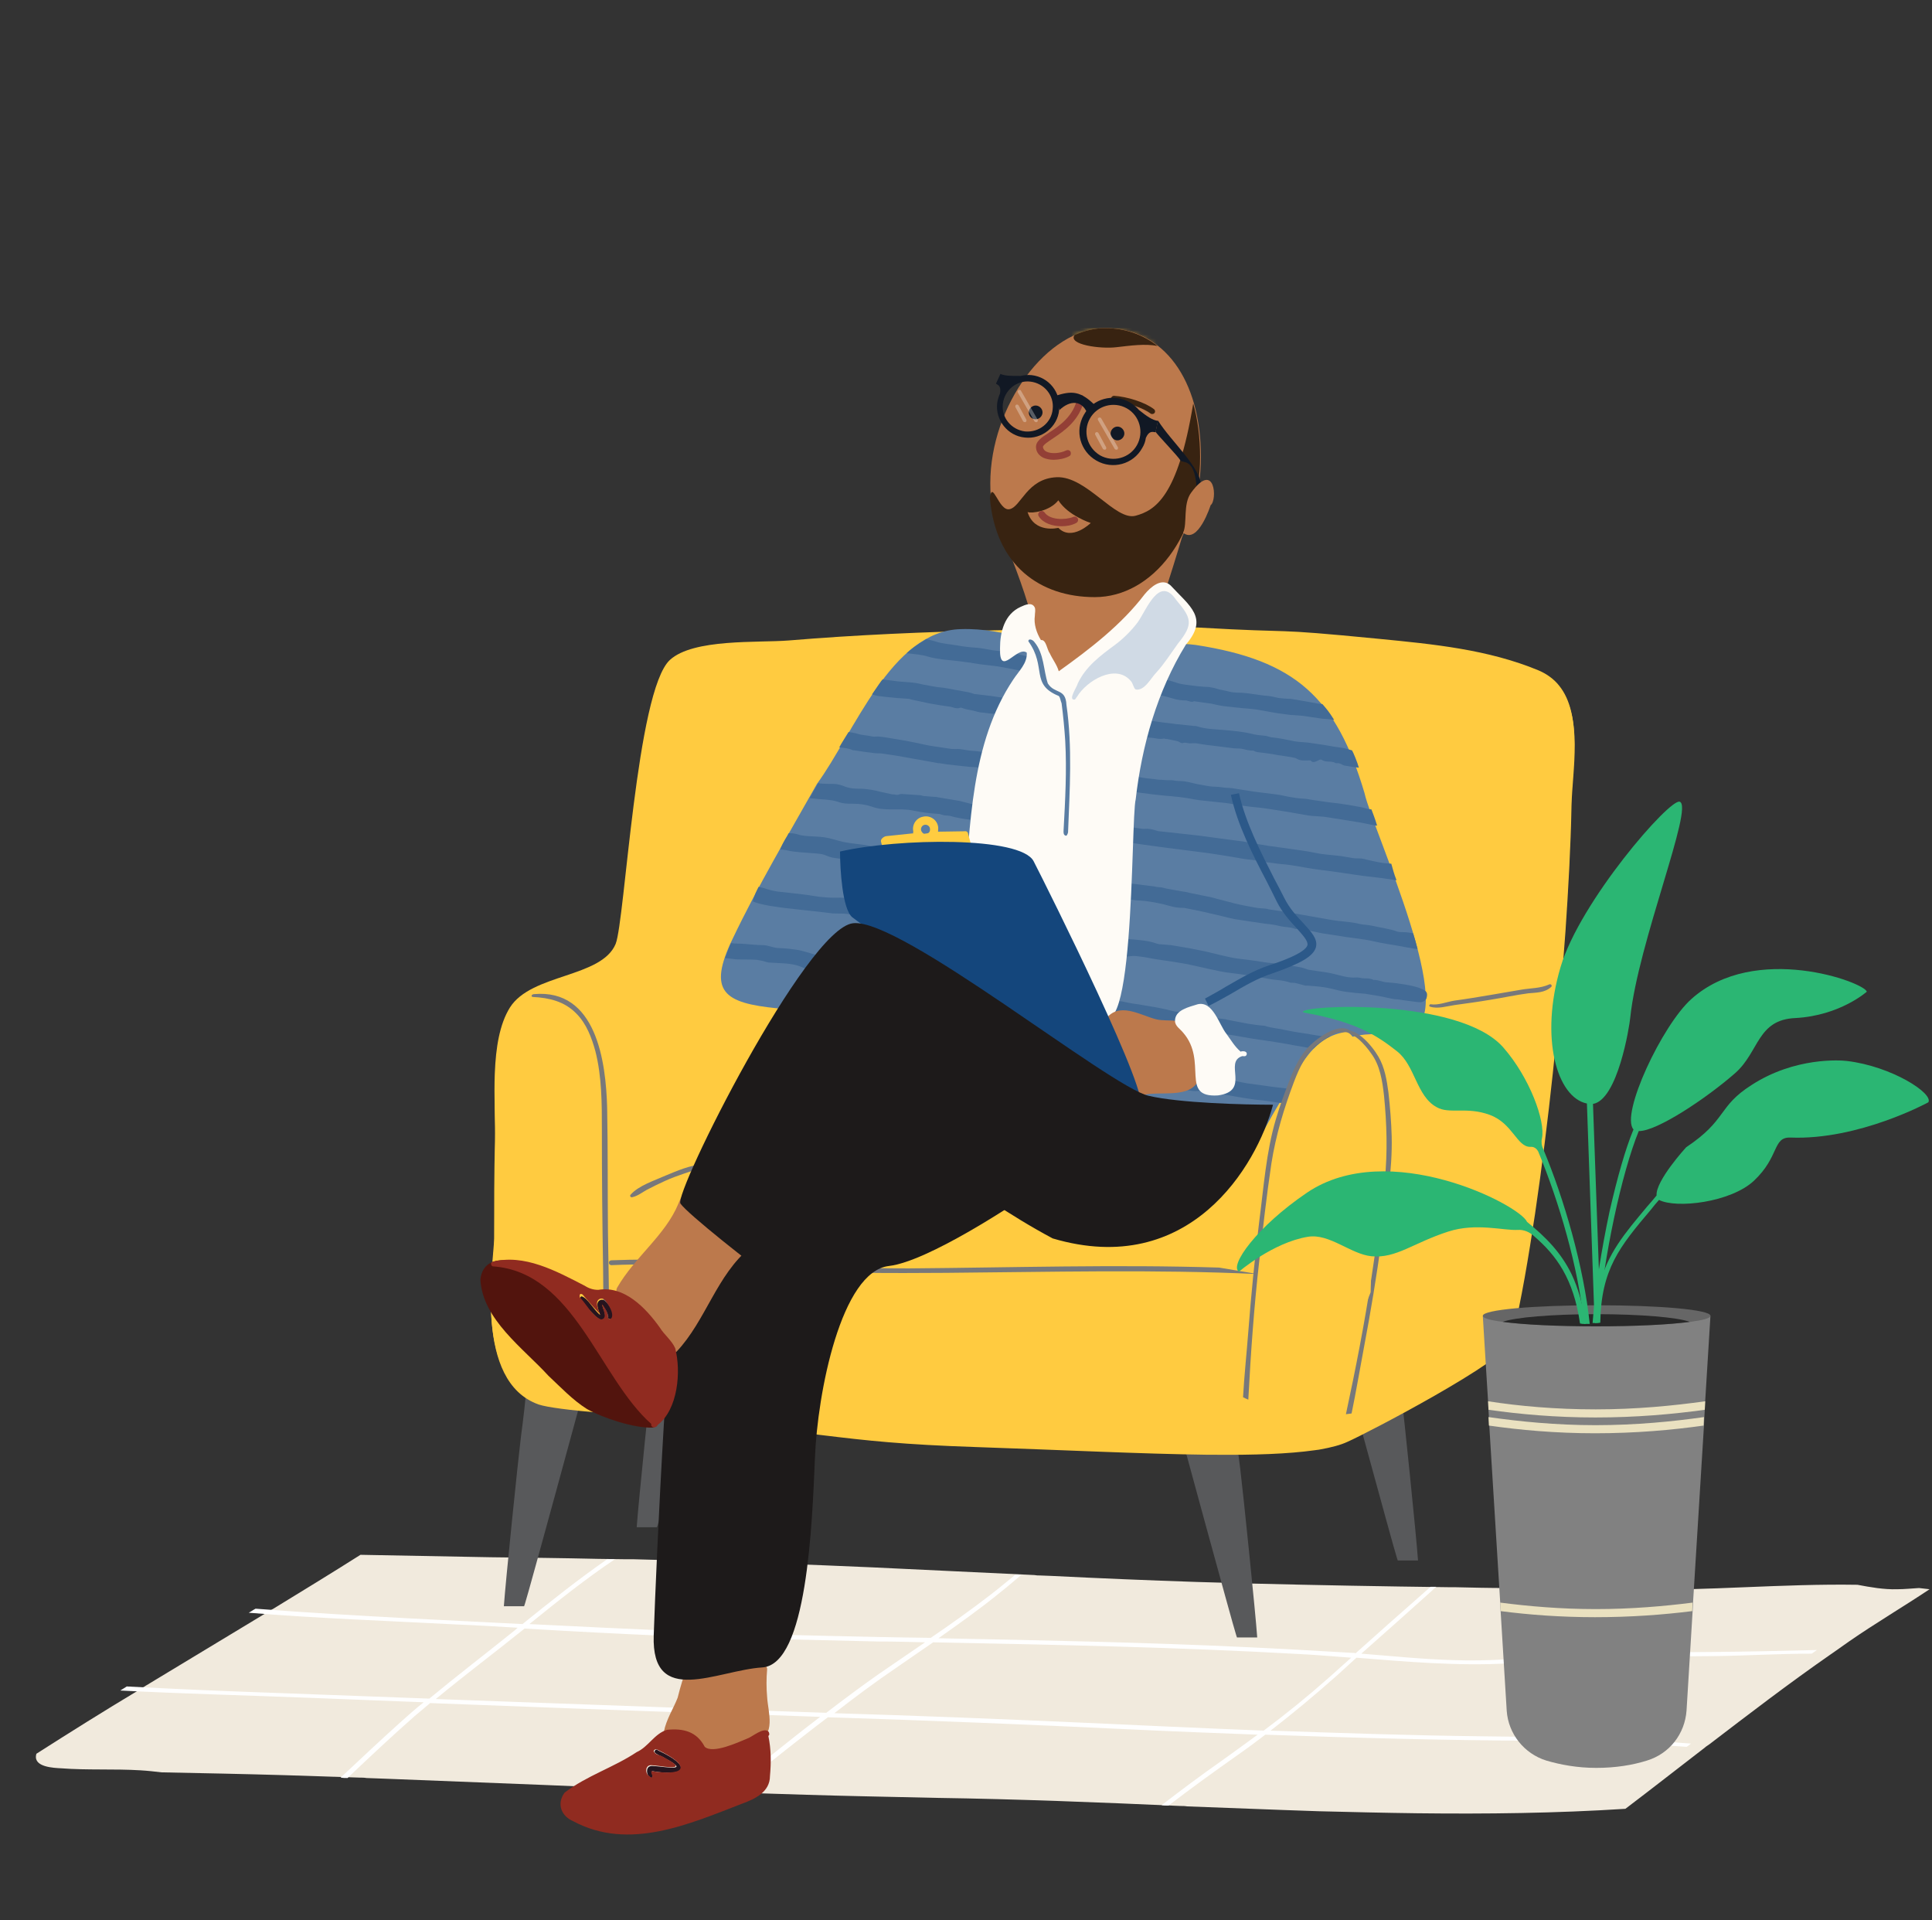<svg width="477" height="474" viewBox="0 0 477 474" fill="none" xmlns="http://www.w3.org/2000/svg">
<rect x="0" y="0" width="477" height="474" fill="#333333" stroke="none"/>
<path d="M15.1 436.5C21.6 437 28.2 436.6 34.7 437C36.4 437.1 38.2 437.3 39.9 437.5C50.1 437.7 60.2 437.9 70.4 438.2C76.5 438.4 82.7 438.6 88.8 438.8C89.4 438.8 89.9 438.8 90.5 438.9C92.3 439 94.1 439 95.9 439.1C108.6 439.6 121.3 440.1 134 440.6C148.2 441.2 162.5 441.8 176.8 442.3C179 442.4 181.2 442.5 183.4 442.5C184 442.5 184.6 442.5 185.2 442.6C194.4 442.9 203.7 443.2 212.9 443.4C219 443.5 225.1 443.7 231.2 443.8C251.3 444.1 271.3 444.9 291.4 445.8C292 445.8 292.5 445.8 293.1 445.9C301.1 446.2 309 446.5 317 446.8C319.9 446.9 322.7 447 325.6 447.1C333.7 447.3 341.8 447.5 349.9 447.6C367 447.8 384.2 447.6 401.3 446.5C407.9 441.5 414.4 436.4 420.9 431.4C421.2 431.1 421.6 430.9 422 430.6C431.8 423.1 441.6 415.6 451.8 408.5C452.2 408.2 452.7 407.9 453.1 407.6C454.2 406.8 455.4 406 456.5 405.2C463 400.7 469.8 396.7 476.4 392.3C475.5 392.2 474.6 392.1 473.8 392C472 392.1 470.2 392.3 468.4 392.3C465.1 392.4 461.8 391.8 458.6 391.2C440.1 390.9 421.5 392.7 403.2 392.4C400 392.4 396.9 392.3 393.8 392.3C386.6 392.2 379.4 392.1 372.2 392C367.9 392 363.5 391.9 359.2 391.8C358.7 391.8 358.3 391.8 357.8 391.8C341.6 391.6 325.4 391.3 309.2 390.9C304.6 390.8 300 390.6 295.4 390.5C283.4 390.1 271.4 389.6 259.4 389C258.5 389 257.6 388.9 256.8 388.9C256.3 388.9 255.9 388.9 255.4 388.8C242.1 388.2 228.7 387.5 215.4 386.9C199.5 386.2 183.7 385.6 167.8 385.2C164.1 385.1 160.4 385 156.6 384.9C156 384.9 155.3 384.9 154.7 384.9C152.3 384.9 150 384.8 147.6 384.8C138.8 384.6 129.9 384.5 121.1 384.4L89 383.8C81.9 388.3 74.7 392.7 67.5 397.1C66.9 397.4 66.4 397.8 65.8 398.1C56.2 403.9 46.6 409.7 37 415.5C36.6 415.8 36.1 416 35.7 416.3C35.2 416.6 34.6 416.9 34.1 417.3C25.6 422.4 17.3 427.6 9 432.9C9 433 8.9 433.1 8.9 433.3C8.4 436.2 13.2 436.4 15.1 436.5Z" fill="#F1EADD"/>
<path d="M29.7 417.3C30.2 417 30.8 416.6 31.3 416.3C42.7 416.9 54.1 417.4 65.5 417.8C79 418.3 92.5 418.8 106 419.3C112.5 413.9 119.3 408.7 125.9 403.4C126.5 402.9 127.2 402.4 127.8 401.8C122.8 401.5 117.8 401.2 112.8 401C95.7 400.1 78.5 399.5 61.4 398.1C62 397.8 62.5 397.4 63.1 397.1C75.8 398.1 88.5 398.8 101.2 399.5C110.5 400 119.8 400.4 129 400.9C135.8 395.4 142.7 389.9 149.9 384.9C150.5 384.9 151.2 384.9 151.8 384.9C144.5 389.8 137.5 395.4 130.7 400.9C155 402.1 179.4 403.3 203.8 403.8C212.5 404 221.1 404.2 229.8 404.3C234.8 400.9 239.7 397.4 244.5 393.7C246.6 392.1 248.6 390.4 250.7 388.7C251.2 388.7 251.6 388.7 252.1 388.8C250.3 390.3 248.6 391.8 246.8 393.2C241.9 397.2 236.8 400.8 231.7 404.4C257.1 404.9 282.5 405.4 307.9 406.6C316.5 407 325.2 407.5 333.8 408C334.1 408 334.4 408 334.7 408.1C340.3 403.1 345.9 398.1 351.5 393.2C352.1 392.7 352.6 392.2 353.2 391.7C353.7 391.7 354.1 391.7 354.6 391.7C354.2 392 353.9 392.3 353.5 392.7C347.7 397.9 341.9 403.1 336.1 408.2C343.7 408.8 351.4 409.6 359 409.8C367.3 410.1 375.5 409.4 383.7 408.8C392.2 408.2 400.7 408 409.3 407.9C418 407.8 426.7 407.8 435.4 407.6C439.8 407.5 444.2 407.4 448.6 407.3C448.2 407.6 447.7 407.9 447.3 408.2C439.3 408.2 431.4 408.7 423.4 408.8C414.7 408.9 406 408.9 397.3 409.1C389 409.3 380.7 410.2 372.4 410.6C359.9 411.3 347.4 410.2 334.9 409.2C333.4 410.6 331.8 412 330.3 413.4C324.9 418.2 319.4 422.8 313.7 427.2C331.1 427.8 348.4 428.4 365.8 428.6C382.1 428.8 398.4 428.9 414.8 430.2C415.7 430.3 416.6 430.3 417.5 430.4C417.1 430.7 416.8 431 416.4 431.2C404 430.3 391.5 429.7 379 429.7C356.8 429.6 334.6 429 312.4 428.2C310.2 429.9 307.9 431.6 305.6 433.2C299.8 437.3 294.1 441.4 288.5 445.7C287.9 445.7 287.4 445.7 286.8 445.6C291.6 441.9 296.4 438.3 301.4 434.8C304.5 432.6 307.5 430.4 310.5 428.2C300.1 427.8 289.7 427.4 279.2 426.9C254.3 425.7 229.4 424.7 204.4 423.9C200.8 426.6 197.3 429.4 193.7 432.2C189.3 435.7 184.9 439.2 180.4 442.6C179.8 442.6 179.2 442.6 178.6 442.5C182.5 439.4 186.5 436.4 190.4 433.3C194.4 430.1 198.4 426.9 202.5 423.8C194.1 423.5 185.7 423.2 177.3 423C153.6 422.2 129.9 421.3 106.2 420.4C104.9 421.5 103.7 422.5 102.4 423.6C96.7 428.6 91.3 433.7 85.8 438.9C85.2 438.9 84.7 438.9 84.1 438.8C89 434.2 93.9 429.6 98.9 425.1C100.8 423.4 102.6 421.8 104.6 420.2C95.2 419.8 85.8 419.5 76.4 419.1C61 418.5 45.3 418.1 29.7 417.3ZM266.4 425.2C281.6 425.9 296.8 426.6 312 427.2C317.5 423.1 322.8 418.8 328 414.2C329.9 412.5 331.7 410.9 333.6 409.2C329.4 408.9 325.1 408.5 320.9 408.3C290.7 406.6 260.5 406 230.4 405.4C227.4 407.5 224.4 409.5 221.4 411.6C216.1 415.2 211 419 206 422.9C226.1 423.5 246.3 424.3 266.4 425.2ZM165.6 421.5C178.4 421.9 191.2 422.4 204 422.8C208.3 419.5 212.6 416.3 217 413.2C220.8 410.6 224.6 408 228.4 405.4C224.5 405.3 220.7 405.2 216.8 405.2C199.3 404.8 181.8 404.4 164.3 403.8C152.7 403.3 141.1 402.7 129.5 402L128.9 402.5C121.8 408.2 114.6 413.6 107.6 419.4C127 420.1 146.3 420.8 165.6 421.5Z" fill="white"/>
<path d="M304.7 348.5C305 353.2 305.6 357.9 306.2 362.5C306.9 368.2 310 398.3 310.4 404.2H305.4C305.3 404 305.3 403.8 305.2 403.6C304.3 400.9 290.3 349.4 290.3 349.4C290.3 349.4 301.3 348.6 304 347.5C303.9 345.8 303.9 344.1 303.9 342.4C303.9 342 304.3 342 304.3 342.4C304.4 344 304.4 345.6 304.5 347.2C305.1 346.9 305.6 346.5 306.2 346C306.7 345.6 307.1 346.6 306.6 347C306.1 347.7 305.4 348.2 304.7 348.5Z" fill="#58595B"/>
<path d="M344.4 329.5C344.7 334.2 345.3 338.9 345.9 343.5C346.6 349.2 349.7 379.3 350.1 385.2H345.1C345 385 345 384.8 344.9 384.6C344 381.9 330 330.4 330 330.4C330 330.4 341 329.6 343.7 328.5C343.6 326.8 343.6 325.1 343.7 323.4C343.7 323 344.1 323 344.1 323.4C344.2 325 344.2 326.6 344.3 328.2C344.9 327.9 345.4 327.5 346 327C346.5 326.6 346.9 327.6 346.4 328C345.8 328.8 345.1 329.2 344.4 329.5Z" fill="#58595B"/>
<path d="M162.9 321.3C162.6 326 162 330.7 161.4 335.3C160.7 341 157.6 371.1 157.2 377H162.2C162.3 376.8 162.3 376.6 162.4 376.4C163.3 373.7 177.3 322.2 177.3 322.2C177.3 322.2 166.3 321.4 163.6 320.3C163.7 318.6 163.7 316.9 163.7 315.2C163.7 314.8 163.3 314.8 163.3 315.2C163.2 316.8 163.2 318.4 163.1 320C162.5 319.7 162 319.3 161.4 318.8C160.9 318.4 160.5 319.4 161 319.8C161.5 320.6 162.2 321 162.9 321.3Z" fill="#58595B"/>
<path d="M130.1 340.8C129.8 345.5 129.2 350.2 128.6 354.8C127.9 360.5 124.8 390.6 124.4 396.5H129.4C129.5 396.3 129.5 396.1 129.6 395.9C130.5 393.2 144.5 341.7 144.5 341.7C144.5 341.7 133.5 340.9 130.8 339.8C130.9 338.1 130.9 336.4 130.8 334.7C130.8 334.3 130.4 334.3 130.4 334.7C130.3 336.3 130.3 337.9 130.2 339.5C129.6 339.2 129.1 338.8 128.5 338.3C128 337.9 127.6 338.9 128.1 339.3C128.8 340 129.4 340.5 130.1 340.8Z" fill="#58595B"/>
<path d="M132.9 346.1C135 346.8 140.5 347.5 148.6 348.2C149 348.2 149.4 348.3 149.9 348.3C205.5 352.7 204.9 355.4 240.8 356.6C261.7 357.3 281.7 358.3 298 358.5C298.5 358.5 299 358.5 299.4 358.5C309.5 358.6 318 358.3 324.4 357.4C324.9 357.3 325.4 357.3 325.8 357.2C328.6 356.7 330.9 356.1 332.6 355.3C337.4 353.2 371.9 335.2 373.1 330.4C375.6 320.1 377.3 309.5 378.9 299C382.3 275.9 384.7 252.7 386.4 229.4C387.1 219 387.7 208.6 387.9 198.2C388.1 189.6 390.8 176.4 384.9 169.2C383.7 167.7 382 166.4 379.9 165.5C367.4 160.3 353.8 159 340.5 157.7C311.8 154.9 321.8 156.4 295.7 154.9C262.1 155.3 228.2 155.3 194.7 158.1C187.1 158.7 171.2 157.6 165.4 162.9C157.1 170.5 154.3 227.3 152 233C148.5 241.4 131.2 240.3 125.9 248.7C120.7 257 122.4 272.2 122.2 281.6C122 289.6 122 297.6 122 305.7C121.9 311.9 116.8 340.4 132.9 346.1Z" fill="#FFCB40"/>
<path d="M133 346.7C135.1 347.4 140.6 348.1 148.7 348.8C149.1 348.8 149.5 348.9 150 348.9C205.6 353.3 205 356 240.9 357.2C261.8 357.9 281.8 358.9 298.1 359.1C298.6 359.1 299.1 359.1 299.5 359.1C309.6 359.2 318.1 358.9 324.5 358C325 357.9 325.5 357.9 325.9 357.8C328.7 357.3 331 356.7 332.7 355.9C337.5 353.8 372 335.8 373.2 331C375.7 320.7 377.4 310.1 379 299.6C382.4 276.5 384.8 253.3 386.5 230C387.2 219.6 387.8 209.2 388 198.8C388.2 190.2 390.9 177 385 169.8C383.8 168.3 382.1 167 380 166.1C367.5 160.9 353.9 159.6 340.6 158.3C311.9 155.5 321.9 157 295.8 155.5C262.2 155.9 228.3 155.9 194.8 158.7C187.2 159.3 171.3 158.2 165.5 163.5C157.2 171.1 154.4 227.9 152.1 233.6C148.6 242 131.3 240.9 126 249.3C120.8 257.6 122.5 272.8 122.3 282.2C122.1 290.2 122.1 298.2 122.1 306.3C121.9 312.5 116.9 341 133 346.7Z" fill="#FFCB40"/>
<path d="M187.2 312C175.1 311.3 163.1 310.6 151 311.1C150.1 311.1 150.1 312.3 151 312.3C164.7 311.7 178.4 312.7 192.1 313.5C205.9 314.3 219.7 314.3 233.5 314.2C259.2 314 284.8 313.3 310.5 314.5L301 312.9C275.5 312.1 249.9 312.9 224.4 313.1C211.9 313.1 199.6 312.7 187.2 312Z" fill="#77787B"/>
<path d="M155.7 294.9C157.6 292.7 161.6 291.4 164.3 290.2C167.2 289 170.4 287.6 173.6 287.4C174 287.4 174.1 288 173.7 288.1C170.5 289.2 167.3 290.1 164.2 291.5C162.7 292.2 161.2 292.9 159.7 293.7C158.6 294.3 157.5 295.2 156.2 295.5C155.7 295.7 155.4 295.2 155.7 294.9Z" fill="#77787B"/>
<path d="M131.6 246.1C135.6 246.3 139.4 247.2 142.3 250.2C144.8 252.7 146.1 256.2 147 259.5C148.6 265.8 148.6 272.4 148.6 278.9C148.6 290.3 148.7 301.7 148.9 313.1C149 324.8 149.2 336.4 148.8 348.1C149.2 348.1 149.6 348.2 150.1 348.2C150.2 346.2 150.2 344.1 150.3 342.1C150.6 329.4 150.3 316.8 150.1 304.1C150 293.9 150.1 283.6 149.9 273.4C149.6 262 147.2 244 131.8 245.4C131.1 245.5 131.1 246.1 131.6 246.1Z" fill="#77787B"/>
<path d="M353.2 247.9C355.1 248.2 357.2 247.3 359.1 247C362.1 246.6 365 246.1 368 245.6C370.5 245.2 373.1 244.7 375.6 244.3C377.9 243.9 380.3 244 382.5 243C382.9 242.8 383.3 243.3 383 243.6C381.4 245.1 379.3 245 377.3 245.2C374.2 245.6 371.1 246.3 367.9 246.8C365 247.3 362 247.7 359.1 248.1C357.1 248.4 355 249.1 353.1 248.5C352.7 248.4 352.9 247.9 353.2 247.9Z" fill="#77787B"/>
<mask id="mask0_44_6489" style="mask-type:luminance" maskUnits="userSpaceOnUse" x="265" y="81" width="21" height="5">
<path d="M272.8 81C270.3 81 267.8 81.6 265.3 82.7C263.6 85.1 271.8 86.2 275.7 85.7C279.2 85.3 282.7 84.8 285.8 85.4C282.2 82.6 277.8 81 272.8 81Z" fill="white"/>
</mask>
<g mask="url(#mask0_44_6489)">
<path d="M263.7 81.3L264.2 81H267.1L270.2 86.2H263.7V81.3Z" fill="#B4852B"/>
</g>
<mask id="mask1_44_6489" style="mask-type:luminance" maskUnits="userSpaceOnUse" x="265" y="81" width="21" height="5">
<path d="M272.8 81C270.3 81 267.8 81.6 265.3 82.7C263.6 85.1 271.8 86.2 275.7 85.7C279.2 85.3 282.7 84.8 285.8 85.4C282.2 82.6 277.8 81 272.8 81Z" fill="white"/>
</mask>
<g mask="url(#mask1_44_6489)">
<path d="M267.601 81L270.701 86.2H270.201L267.101 81H267.601Z" fill="#B4852B"/>
</g>
<mask id="mask2_44_6489" style="mask-type:luminance" maskUnits="userSpaceOnUse" x="265" y="81" width="21" height="5">
<path d="M272.8 81C270.3 81 267.8 81.6 265.3 82.7C263.6 85.1 271.8 86.2 275.7 85.7C279.2 85.3 282.7 84.8 285.8 85.4C282.2 82.6 277.8 81 272.8 81Z" fill="white"/>
</mask>
<g mask="url(#mask2_44_6489)">
<path d="M268.101 81L271.201 86.2H270.701L267.601 81H268.101Z" fill="#B3842B"/>
</g>
<mask id="mask3_44_6489" style="mask-type:luminance" maskUnits="userSpaceOnUse" x="265" y="81" width="21" height="5">
<path d="M272.8 81C270.3 81 267.8 81.6 265.3 82.7C263.6 85.1 271.8 86.2 275.7 85.7C279.2 85.3 282.7 84.8 285.8 85.4C282.2 82.6 277.8 81 272.8 81Z" fill="white"/>
</mask>
<g mask="url(#mask3_44_6489)">
<path d="M268.601 81L271.701 86.2H271.201L268.101 81H268.601Z" fill="#B2832B"/>
</g>
<mask id="mask4_44_6489" style="mask-type:luminance" maskUnits="userSpaceOnUse" x="265" y="81" width="21" height="5">
<path d="M272.8 81C270.3 81 267.8 81.6 265.3 82.7C263.6 85.1 271.8 86.2 275.7 85.7C279.2 85.3 282.7 84.8 285.8 85.4C282.2 82.6 277.8 81 272.8 81Z" fill="white"/>
</mask>
<g mask="url(#mask4_44_6489)">
<path d="M269.101 81L272.201 86.2H271.701L268.601 81H269.101Z" fill="#B1822B"/>
</g>
<mask id="mask5_44_6489" style="mask-type:luminance" maskUnits="userSpaceOnUse" x="265" y="81" width="21" height="5">
<path d="M272.8 81C270.3 81 267.8 81.6 265.3 82.7C263.6 85.1 271.8 86.2 275.7 85.7C279.2 85.3 282.7 84.8 285.8 85.4C282.2 82.6 277.8 81 272.8 81Z" fill="white"/>
</mask>
<g mask="url(#mask5_44_6489)">
<path d="M269.601 81L272.701 86.2H272.201L269.101 81H269.601Z" fill="#B0812A"/>
</g>
<mask id="mask6_44_6489" style="mask-type:luminance" maskUnits="userSpaceOnUse" x="265" y="81" width="21" height="5">
<path d="M272.8 81C270.3 81 267.8 81.6 265.3 82.7C263.6 85.1 271.8 86.2 275.7 85.7C279.2 85.3 282.7 84.8 285.8 85.4C282.2 82.6 277.8 81 272.8 81Z" fill="white"/>
</mask>
<g mask="url(#mask6_44_6489)">
<path d="M270.101 81L273.201 86.2H272.701L269.601 81H270.101Z" fill="#AF802A"/>
</g>
<mask id="mask7_44_6489" style="mask-type:luminance" maskUnits="userSpaceOnUse" x="265" y="81" width="21" height="5">
<path d="M272.8 81C270.3 81 267.8 81.6 265.3 82.7C263.6 85.1 271.8 86.2 275.7 85.7C279.2 85.3 282.7 84.8 285.8 85.4C282.2 82.6 277.8 81 272.8 81Z" fill="white"/>
</mask>
<g mask="url(#mask7_44_6489)">
<path d="M270.601 81L273.701 86.2H273.201L270.101 81H270.601Z" fill="#AE7F2A"/>
</g>
<mask id="mask8_44_6489" style="mask-type:luminance" maskUnits="userSpaceOnUse" x="265" y="81" width="21" height="5">
<path d="M272.8 81C270.3 81 267.8 81.6 265.3 82.7C263.6 85.1 271.8 86.2 275.7 85.7C279.2 85.3 282.7 84.8 285.8 85.4C282.2 82.6 277.8 81 272.8 81Z" fill="white"/>
</mask>
<g mask="url(#mask8_44_6489)">
<path d="M271.101 81L274.201 86.2H273.701L270.601 81H271.101Z" fill="#AD7E2A"/>
</g>
<mask id="mask9_44_6489" style="mask-type:luminance" maskUnits="userSpaceOnUse" x="265" y="81" width="21" height="5">
<path d="M272.8 81C270.3 81 267.8 81.6 265.3 82.7C263.6 85.1 271.8 86.2 275.7 85.7C279.2 85.3 282.7 84.8 285.8 85.4C282.2 82.6 277.8 81 272.8 81Z" fill="white"/>
</mask>
<g mask="url(#mask9_44_6489)">
<path d="M271.601 81L274.701 86.2H274.201L271.101 81H271.601Z" fill="#AC7E2A"/>
</g>
<mask id="mask10_44_6489" style="mask-type:luminance" maskUnits="userSpaceOnUse" x="265" y="81" width="21" height="5">
<path d="M272.8 81C270.3 81 267.8 81.6 265.3 82.7C263.6 85.1 271.8 86.2 275.7 85.7C279.2 85.3 282.7 84.8 285.8 85.4C282.2 82.6 277.8 81 272.8 81Z" fill="white"/>
</mask>
<g mask="url(#mask10_44_6489)">
<path d="M272.101 81L275.201 86.2H274.701L271.601 81H272.101Z" fill="#AB7D2A"/>
</g>
<mask id="mask11_44_6489" style="mask-type:luminance" maskUnits="userSpaceOnUse" x="265" y="81" width="21" height="5">
<path d="M272.8 81C270.3 81 267.8 81.6 265.3 82.7C263.6 85.1 271.8 86.2 275.7 85.7C279.2 85.3 282.7 84.8 285.8 85.4C282.2 82.6 277.8 81 272.8 81Z" fill="white"/>
</mask>
<g mask="url(#mask11_44_6489)">
<path d="M272.601 81L275.701 86.2H275.201L272.101 81H272.601Z" fill="#AA7C2A"/>
</g>
<mask id="mask12_44_6489" style="mask-type:luminance" maskUnits="userSpaceOnUse" x="265" y="81" width="21" height="5">
<path d="M272.8 81C270.3 81 267.8 81.6 265.3 82.7C263.6 85.1 271.8 86.2 275.7 85.7C279.2 85.3 282.7 84.8 285.8 85.4C282.2 82.6 277.8 81 272.8 81Z" fill="white"/>
</mask>
<g mask="url(#mask12_44_6489)">
<path d="M273.101 81L276.201 86.2H275.701L272.601 81H273.101Z" fill="#A97B29"/>
</g>
<mask id="mask13_44_6489" style="mask-type:luminance" maskUnits="userSpaceOnUse" x="265" y="81" width="21" height="5">
<path d="M272.8 81C270.3 81 267.8 81.6 265.3 82.7C263.6 85.1 271.8 86.2 275.7 85.7C279.2 85.3 282.7 84.8 285.8 85.4C282.2 82.6 277.8 81 272.8 81Z" fill="white"/>
</mask>
<g mask="url(#mask13_44_6489)">
<path d="M273.601 81L276.701 86.2H276.201L273.101 81H273.601Z" fill="#A87A29"/>
</g>
<mask id="mask14_44_6489" style="mask-type:luminance" maskUnits="userSpaceOnUse" x="265" y="81" width="21" height="5">
<path d="M272.8 81C270.3 81 267.8 81.6 265.3 82.7C263.6 85.1 271.8 86.2 275.7 85.7C279.2 85.3 282.7 84.8 285.8 85.4C282.2 82.6 277.8 81 272.8 81Z" fill="white"/>
</mask>
<g mask="url(#mask14_44_6489)">
<path d="M274.101 81L277.201 86.2H276.701L273.601 81H274.101Z" fill="#A77929"/>
</g>
<mask id="mask15_44_6489" style="mask-type:luminance" maskUnits="userSpaceOnUse" x="265" y="81" width="21" height="5">
<path d="M272.8 81C270.3 81 267.8 81.6 265.3 82.7C263.6 85.1 271.8 86.2 275.7 85.7C279.2 85.3 282.7 84.8 285.8 85.4C282.2 82.6 277.8 81 272.8 81Z" fill="white"/>
</mask>
<g mask="url(#mask15_44_6489)">
<path d="M274.601 81L277.701 86.2H277.201L274.101 81H274.601Z" fill="#A67829"/>
</g>
<mask id="mask16_44_6489" style="mask-type:luminance" maskUnits="userSpaceOnUse" x="265" y="81" width="21" height="5">
<path d="M272.8 81C270.3 81 267.8 81.6 265.3 82.7C263.6 85.1 271.8 86.2 275.7 85.7C279.2 85.3 282.7 84.8 285.8 85.4C282.2 82.6 277.8 81 272.8 81Z" fill="white"/>
</mask>
<g mask="url(#mask16_44_6489)">
<path d="M275.101 81L278.201 86.2H277.701L274.601 81H275.101Z" fill="#A57729"/>
</g>
<mask id="mask17_44_6489" style="mask-type:luminance" maskUnits="userSpaceOnUse" x="265" y="81" width="21" height="5">
<path d="M272.8 81C270.3 81 267.8 81.6 265.3 82.7C263.6 85.1 271.8 86.2 275.7 85.7C279.2 85.3 282.7 84.8 285.8 85.4C282.2 82.6 277.8 81 272.8 81Z" fill="white"/>
</mask>
<g mask="url(#mask17_44_6489)">
<path d="M275.601 81L278.701 86.2H278.201L275.101 81H275.601Z" fill="#A47629"/>
</g>
<mask id="mask18_44_6489" style="mask-type:luminance" maskUnits="userSpaceOnUse" x="265" y="81" width="21" height="5">
<path d="M272.8 81C270.3 81 267.8 81.6 265.3 82.7C263.6 85.1 271.8 86.2 275.7 85.7C279.2 85.3 282.7 84.8 285.8 85.4C282.2 82.6 277.8 81 272.8 81Z" fill="white"/>
</mask>
<g mask="url(#mask18_44_6489)">
<path d="M276.101 81L279.201 86.2H278.701L275.601 81H276.101Z" fill="#A37528"/>
</g>
<mask id="mask19_44_6489" style="mask-type:luminance" maskUnits="userSpaceOnUse" x="265" y="81" width="21" height="5">
<path d="M272.8 81C270.3 81 267.8 81.6 265.3 82.7C263.6 85.1 271.8 86.2 275.7 85.7C279.2 85.3 282.7 84.8 285.8 85.4C282.2 82.6 277.8 81 272.8 81Z" fill="white"/>
</mask>
<g mask="url(#mask19_44_6489)">
<path d="M276.601 81L279.701 86.2H279.201L276.101 81H276.601Z" fill="#A27428"/>
</g>
<mask id="mask20_44_6489" style="mask-type:luminance" maskUnits="userSpaceOnUse" x="265" y="81" width="21" height="5">
<path d="M272.8 81C270.3 81 267.8 81.6 265.3 82.7C263.6 85.1 271.8 86.2 275.7 85.7C279.2 85.3 282.7 84.8 285.8 85.4C282.2 82.6 277.8 81 272.8 81Z" fill="white"/>
</mask>
<g mask="url(#mask20_44_6489)">
<path d="M277.101 81L280.201 86.2H279.701L276.601 81H277.101Z" fill="#A17328"/>
</g>
<mask id="mask21_44_6489" style="mask-type:luminance" maskUnits="userSpaceOnUse" x="265" y="81" width="21" height="5">
<path d="M272.8 81C270.3 81 267.8 81.6 265.3 82.7C263.6 85.1 271.8 86.2 275.7 85.7C279.2 85.3 282.7 84.8 285.8 85.4C282.2 82.6 277.8 81 272.8 81Z" fill="white"/>
</mask>
<g mask="url(#mask21_44_6489)">
<path d="M277.601 81L280.801 86.2H280.201L277.101 81H277.601Z" fill="#A07228"/>
</g>
<mask id="mask22_44_6489" style="mask-type:luminance" maskUnits="userSpaceOnUse" x="265" y="81" width="21" height="5">
<path d="M272.8 81C270.3 81 267.8 81.6 265.3 82.7C263.6 85.1 271.8 86.2 275.7 85.7C279.2 85.3 282.7 84.8 285.8 85.4C282.2 82.6 277.8 81 272.8 81Z" fill="white"/>
</mask>
<g mask="url(#mask22_44_6489)">
<path d="M278.101 81L281.301 86.2H280.801L277.601 81H278.101Z" fill="#9F7128"/>
</g>
<mask id="mask23_44_6489" style="mask-type:luminance" maskUnits="userSpaceOnUse" x="265" y="81" width="21" height="5">
<path d="M272.8 81C270.3 81 267.8 81.6 265.3 82.7C263.6 85.1 271.8 86.2 275.7 85.7C279.2 85.3 282.7 84.8 285.8 85.4C282.2 82.6 277.8 81 272.8 81Z" fill="white"/>
</mask>
<g mask="url(#mask23_44_6489)">
<path d="M278.601 81L281.801 86.2H281.301L278.101 81H278.601Z" fill="#9E7028"/>
</g>
<mask id="mask24_44_6489" style="mask-type:luminance" maskUnits="userSpaceOnUse" x="265" y="81" width="21" height="5">
<path d="M272.8 81C270.3 81 267.8 81.6 265.3 82.7C263.6 85.1 271.8 86.2 275.7 85.7C279.2 85.3 282.7 84.8 285.8 85.4C282.2 82.6 277.8 81 272.8 81Z" fill="white"/>
</mask>
<g mask="url(#mask24_44_6489)">
<path d="M279.201 81L282.301 86.2H281.801L278.601 81H279.201Z" fill="#9D7028"/>
</g>
<mask id="mask25_44_6489" style="mask-type:luminance" maskUnits="userSpaceOnUse" x="265" y="81" width="21" height="5">
<path d="M272.8 81C270.3 81 267.8 81.6 265.3 82.7C263.6 85.1 271.8 86.2 275.7 85.7C279.2 85.3 282.7 84.8 285.8 85.4C282.2 82.6 277.8 81 272.8 81Z" fill="white"/>
</mask>
<g mask="url(#mask25_44_6489)">
<path d="M279.7 81L282.8 86.2H282.3L279.2 81H279.7Z" fill="#9C6F27"/>
</g>
<mask id="mask26_44_6489" style="mask-type:luminance" maskUnits="userSpaceOnUse" x="265" y="81" width="21" height="5">
<path d="M272.8 81C270.3 81 267.8 81.6 265.3 82.7C263.6 85.1 271.8 86.2 275.7 85.7C279.2 85.3 282.7 84.8 285.8 85.4C282.2 82.6 277.8 81 272.8 81Z" fill="white"/>
</mask>
<g mask="url(#mask26_44_6489)">
<path d="M280.2 81L283.3 86.2H282.8L279.7 81H280.2Z" fill="#9B6E27"/>
</g>
<mask id="mask27_44_6489" style="mask-type:luminance" maskUnits="userSpaceOnUse" x="265" y="81" width="21" height="5">
<path d="M272.8 81C270.3 81 267.8 81.6 265.3 82.7C263.6 85.1 271.8 86.2 275.7 85.7C279.2 85.3 282.7 84.8 285.8 85.4C282.2 82.6 277.8 81 272.8 81Z" fill="white"/>
</mask>
<g mask="url(#mask27_44_6489)">
<path d="M280.7 81L283.8 86.2H283.3L280.2 81H280.7Z" fill="#9A6D27"/>
</g>
<mask id="mask28_44_6489" style="mask-type:luminance" maskUnits="userSpaceOnUse" x="265" y="81" width="21" height="5">
<path d="M272.8 81C270.3 81 267.8 81.6 265.3 82.7C263.6 85.1 271.8 86.2 275.7 85.7C279.2 85.3 282.7 84.8 285.8 85.4C282.2 82.6 277.8 81 272.8 81Z" fill="white"/>
</mask>
<g mask="url(#mask28_44_6489)">
<path d="M281.2 81L284.3 86.2H283.8L280.7 81H281.2Z" fill="#996C27"/>
</g>
<mask id="mask29_44_6489" style="mask-type:luminance" maskUnits="userSpaceOnUse" x="265" y="81" width="21" height="5">
<path d="M272.8 81C270.3 81 267.8 81.6 265.3 82.7C263.6 85.1 271.8 86.2 275.7 85.7C279.2 85.3 282.7 84.8 285.8 85.4C282.2 82.6 277.8 81 272.8 81Z" fill="white"/>
</mask>
<g mask="url(#mask29_44_6489)">
<path d="M281.7 81L284.8 86.2H284.3L281.2 81H281.7Z" fill="#986B27"/>
</g>
<mask id="mask30_44_6489" style="mask-type:luminance" maskUnits="userSpaceOnUse" x="265" y="81" width="21" height="5">
<path d="M272.8 81C270.3 81 267.8 81.6 265.3 82.7C263.6 85.1 271.8 86.2 275.7 85.7C279.2 85.3 282.7 84.8 285.8 85.4C282.2 82.6 277.8 81 272.8 81Z" fill="white"/>
</mask>
<g mask="url(#mask30_44_6489)">
<path d="M282.2 81L285.3 86.2H284.8L281.7 81H282.2Z" fill="#976A27"/>
</g>
<mask id="mask31_44_6489" style="mask-type:luminance" maskUnits="userSpaceOnUse" x="265" y="81" width="21" height="5">
<path d="M272.8 81C270.3 81 267.8 81.6 265.3 82.7C263.6 85.1 271.8 86.2 275.7 85.7C279.2 85.3 282.7 84.8 285.8 85.4C282.2 82.6 277.8 81 272.8 81Z" fill="white"/>
</mask>
<g mask="url(#mask31_44_6489)">
<path d="M282.7 81L285.8 86.2H285.3L282.2 81H282.7Z" fill="#966927"/>
</g>
<mask id="mask32_44_6489" style="mask-type:luminance" maskUnits="userSpaceOnUse" x="265" y="81" width="21" height="5">
<path d="M272.8 81C270.3 81 267.8 81.6 265.3 82.7C263.6 85.1 271.8 86.2 275.7 85.7C279.2 85.3 282.7 84.8 285.8 85.4C282.2 82.6 277.8 81 272.8 81Z" fill="white"/>
</mask>
<g mask="url(#mask32_44_6489)">
<path d="M283.2 81L285.8 85.4V86.2L282.7 81H283.2Z" fill="#946826"/>
</g>
<mask id="mask33_44_6489" style="mask-type:luminance" maskUnits="userSpaceOnUse" x="265" y="81" width="21" height="5">
<path d="M272.8 81C270.3 81 267.8 81.6 265.3 82.7C263.6 85.1 271.8 86.2 275.7 85.7C279.2 85.3 282.7 84.8 285.8 85.4C282.2 82.6 277.8 81 272.8 81Z" fill="white"/>
</mask>
<g mask="url(#mask33_44_6489)">
<path d="M283.7 81L285.8 84.6V85.4L283.2 81H283.7Z" fill="#936726"/>
</g>
<mask id="mask34_44_6489" style="mask-type:luminance" maskUnits="userSpaceOnUse" x="265" y="81" width="21" height="5">
<path d="M272.8 81C270.3 81 267.8 81.6 265.3 82.7C263.6 85.1 271.8 86.2 275.7 85.7C279.2 85.3 282.7 84.8 285.8 85.4C282.2 82.6 277.8 81 272.8 81Z" fill="white"/>
</mask>
<g mask="url(#mask34_44_6489)">
<path d="M284.2 81L285.8 83.7V84.6L283.7 81H284.2Z" fill="#926626"/>
</g>
<mask id="mask35_44_6489" style="mask-type:luminance" maskUnits="userSpaceOnUse" x="265" y="81" width="21" height="5">
<path d="M272.8 81C270.3 81 267.8 81.6 265.3 82.7C263.6 85.1 271.8 86.2 275.7 85.7C279.2 85.3 282.7 84.8 285.8 85.4C282.2 82.6 277.8 81 272.8 81Z" fill="white"/>
</mask>
<g mask="url(#mask35_44_6489)">
<path d="M284.7 81L285.8 82.9V83.7L284.2 81H284.7Z" fill="#916526"/>
</g>
<mask id="mask36_44_6489" style="mask-type:luminance" maskUnits="userSpaceOnUse" x="265" y="81" width="21" height="5">
<path d="M272.8 81C270.3 81 267.8 81.6 265.3 82.7C263.6 85.1 271.8 86.2 275.7 85.7C279.2 85.3 282.7 84.8 285.8 85.4C282.2 82.6 277.8 81 272.8 81Z" fill="white"/>
</mask>
<g mask="url(#mask36_44_6489)">
<path d="M285.2 81L285.8 82.1V82.9L284.7 81H285.2Z" fill="#906426"/>
</g>
<mask id="mask37_44_6489" style="mask-type:luminance" maskUnits="userSpaceOnUse" x="265" y="81" width="21" height="5">
<path d="M272.8 81C270.3 81 267.8 81.6 265.3 82.7C263.6 85.1 271.8 86.2 275.7 85.7C279.2 85.3 282.7 84.8 285.8 85.4C282.2 82.6 277.8 81 272.8 81Z" fill="white"/>
</mask>
<g mask="url(#mask37_44_6489)">
<path d="M285.7 81L285.8 81.2V82.1L285.2 81H285.7Z" fill="#8F6326"/>
</g>
<mask id="mask38_44_6489" style="mask-type:luminance" maskUnits="userSpaceOnUse" x="265" y="81" width="21" height="5">
<path d="M272.8 81C270.3 81 267.8 81.6 265.3 82.7C263.6 85.1 271.8 86.2 275.7 85.7C279.2 85.3 282.7 84.8 285.8 85.4C282.2 82.6 277.8 81 272.8 81Z" fill="white"/>
</mask>
<g mask="url(#mask38_44_6489)">
<path d="M285.8 81.2L285.7 81H285.8V81.2Z" fill="#8E6225"/>
</g>
<path d="M261.6 96.7H261.5L260.9 96.6C257.5 95.9 255.8 95.6 253.3 95.9C252.9 95.9 252.6 95.7 252.5 95.3C252.5 94.9 252.7 94.6 253.1 94.5C255.8 94.2 257.7 94.6 261.1 95.2L261.7 95.3C262.1 95.4 262.3 95.7 262.3 96.1C262.2 96.4 262 96.7 261.6 96.7Z" fill="#382311"/>
<path d="M249.9 138.1C252.4 144.5 255.9 154.5 256.5 161.4C256.6 162.1 257 162.8 257.6 163.2C261.9 170 278.9 166.9 281.4 162.6C284.6 157.2 292.2 131.4 292.2 131.4" fill="#BC794C"/>
<path d="M296.5 112.8C296.5 131.9 284.8 147.4 270.5 147.4C256.1 147.4 244.5 138.4 244.5 119.3C244.5 100.2 258.5 81 272.9 81C287.3 81 296.5 93.7 296.5 112.8Z" fill="#BC794C"/>
<path d="M294.6 99.6C290.8 122.8 285.1 126 280.4 127.3C275.4 128.7 268.3 117.5 260.9 117.8C253.5 118.1 252.1 125.2 249.2 125.7C246.6 126.2 245 118.3 244.4 122.9C245.8 139.6 256.8 147.4 270.3 147.4C284.7 147.4 296.3 131.9 296.3 112.8C296.3 108 295.7 103.5 294.6 99.6Z" fill="#382311"/>
<path d="M260.1 113.5C259.2 113.5 258.3 113.3 257.6 113C256.6 112.5 255.9 111.7 255.8 110.6C255.6 109 257.1 108 259 106.8C261.6 105.1 265.1 102.7 266 98.2C266.1 97.7 266.5 97.5 267 97.5C267.5 97.6 267.7 98 267.7 98.5C266.7 103.7 262.7 106.4 260 108.2C258.8 109 257.4 109.9 257.5 110.4C257.6 110.9 257.9 111.3 258.4 111.5C259.6 112.1 261.8 111.9 263.2 111.2C263.6 111 264.1 111.1 264.3 111.5C264.5 111.9 264.4 112.4 264 112.6C262.9 113.2 261.4 113.5 260.1 113.5Z" fill="#933F36"/>
<path d="M284.5 102.2C284.4 102.2 284.2 102.2 284.1 102.1C282.4 100.8 278.4 99.3 275 99.1C274.6 99.1 274.3 98.8 274.3 98.4C274.3 98 274.7 97.7 275 97.7C278.3 97.9 282.7 99.3 284.9 101C285.2 101.2 285.3 101.7 285 102C284.9 102.1 284.7 102.2 284.5 102.2Z" fill="#382311"/>
<path d="M254.7 92.6C253.8 92.5 252.8 92.6 252 92.8C249.6 92.8 248.1 92.8 247 92.3L245.9 94.7C246.5 95.1 247.2 95.3 246.9 97.1C246.6 97.8 246.3 98.7 246.2 99.5C245.7 103.7 248.8 107.6 253 108C257.2 108.5 261.1 105.4 261.5 101.2C262 96.9 259 93.1 254.7 92.6ZM253.1 106.5C249.7 106.1 247.2 103.1 247.6 99.7C248 96.3 251 93.8 254.4 94.2C257.8 94.6 260.3 97.6 259.9 101C259.6 104.4 256.5 106.8 253.1 106.5Z" fill="#111824"/>
<path d="M267.6 102.4C265.3 106.4 266.7 111.4 270.7 113.7C274.7 116 279.8 114.6 282 110.6C282.5 109.8 282.8 108.9 282.9 108.1C283.7 106.3 284.5 106.6 285.3 106.7L285.9 103.9C284.5 103.7 283.2 102.8 281.2 101.2C280.6 100.5 279.8 99.8 278.9 99.3C274.9 97 269.8 98.4 267.6 102.4ZM269.1 103.3C270.9 100.1 275 99 278.2 100.8C281.4 102.6 282.5 106.7 280.7 109.9C278.9 113.1 274.8 114.2 271.6 112.4C268.4 110.5 267.3 106.5 269.1 103.3Z" fill="#111824"/>
<path d="M268.7 102.7C267.4 98.5 264.1 98.8 261.6 101.2L260.6 97.7C264.5 96.5 266.7 96.3 270.6 100.3L268.7 102.7Z" fill="#111824"/>
<path d="M285.3 106.6C286.1 107.7 290.9 112.7 291.4 113.6C291.9 114.5 294.8 112.8 295.4 119.9L296.5 120.5C297.1 115.9 289.1 109 285.9 103.8L285.3 106.6Z" fill="#111824"/>
<path d="M261.3 123.5C259.2 126.2 254.7 126.8 253.7 126.4C255.4 131.8 261.3 130.3 261.3 130.3C264.6 133.7 269.3 129.1 269.3 129.1C269.3 129.1 263.7 127.3 261.3 123.5Z" fill="#BC794C"/>
<path d="M262.1 129.9C259.9 129.9 257.6 129.2 256.5 127.5C256.2 127.1 256.3 126.6 256.7 126.3C257.1 126 257.6 126.1 257.9 126.5C259.2 128.4 263 128.4 265 127.6C265.4 127.4 265.9 127.6 266.1 128C266.3 128.4 266.1 128.9 265.7 129.1C264.6 129.7 263.3 129.9 262.1 129.9Z" fill="#933F36"/>
<path d="M275.9 108.7C276.8 108.7 277.6 107.9 277.6 107C277.6 106.1 276.8 105.3 275.9 105.3C275 105.3 274.2 106.1 274.2 107C274.2 107.9 275 108.7 275.9 108.7Z" fill="#111824"/>
<path d="M255.7 103.5C256.6 103.5 257.4 102.7 257.4 101.8C257.4 100.9 256.6 100.1 255.7 100.1C254.8 100.1 254 100.9 254 101.8C254 102.8 254.8 103.5 255.7 103.5Z" fill="#111824"/>
<path d="M292.1 131.5C295.8 134.5 298.9 124.7 298.9 124.7C300.6 123.5 300 113.5 294.1 121.6C292 124.4 293.2 129.2 292.1 131.5Z" fill="#BC794C"/>
<path opacity="0.3" d="M275.6 111C275.4 111 275.3 110.9 275.2 110.8L271.1 103.7C271 103.5 271 103.2 271.3 103.1C271.6 103 271.8 103.1 271.9 103.3L276 110.4C276.1 110.6 276 110.9 275.8 111C275.7 111 275.6 111 275.6 111Z" fill="white"/>
<path opacity="0.3" d="M272.7 111C272.5 111 272.4 110.9 272.3 110.8L270.4 107.3C270.3 107.1 270.4 106.8 270.6 106.7C270.8 106.6 271.1 106.7 271.2 106.9L273.1 110.4C273.2 110.6 273.1 110.9 272.9 111C272.9 111 272.8 111 272.7 111Z" fill="white"/>
<path opacity="0.3" d="M255.8 104.2C255.6 104.2 255.5 104.1 255.4 104L251.3 96.9C251.2 96.7 251.2 96.4 251.5 96.3C251.7 96.2 252 96.2 252.1 96.5L256.2 103.6C256.3 103.8 256.2 104.1 256 104.2C256 104.2 255.9 104.2 255.8 104.2Z" fill="white"/>
<path opacity="0.3" d="M253 104.2C252.8 104.2 252.7 104.1 252.6 104L250.7 100.5C250.6 100.3 250.7 100 250.9 99.9C251.1 99.8 251.4 99.9 251.5 100.1L253.4 103.6C253.5 103.8 253.4 104.1 253.2 104.2C253.2 104.2 253.1 104.2 253 104.2Z" fill="white"/>
<path d="M272.8 81C270.3 81 267.8 81.6 265.3 82.7C263.6 85.1 271.8 86.2 275.7 85.7C279.2 85.3 282.7 84.8 285.8 85.4C282.2 82.6 277.8 81 272.8 81Z" fill="#382311"/>
<path d="M151.3 325.5C152 324.4 150.4 322 149.5 321.3C148.8 320.4 147.5 320.9 147.5 322C147.5 322.9 147.9 323.8 148.2 324.6C146.7 323.5 145.1 320.4 143.6 320C142.1 320.4 146.2 324 146.7 324.6C147.1 325 147.8 325.7 148.5 325.9C150.3 325.7 148.9 323.3 148.7 322.1C149.4 323 150 323.9 150.2 325C149.9 325.5 150.8 325.9 151.3 325.5Z" fill="#26141E"/>
<path d="M163.9 427.5C164.1 430.8 168.5 426.6 170.5 428.8C171.8 430.3 173.1 432.1 175.1 432.8C176.6 433.2 178.2 432.6 179.7 431.9C181.9 431 184.1 430.6 186.5 429.9C191.8 428.6 189.6 422.6 189.4 418.9C189.2 416.7 189.2 414.3 189.4 412.1C189.4 411.9 189.4 411.7 189.2 411.4C190.3 409.6 185 411 184.1 410.7C170.9 411.4 170.6 406.1 167.3 419.1C166.3 421.7 164.5 424.4 163.9 427.5Z" fill="#BC794C"/>
<path d="M160.5 438.7C159.6 438.3 159.4 436.3 160.5 436C161.2 435.6 168 437.1 166.9 435.8C166 434.9 164.9 434.5 163.8 433.8C163.1 433.4 162 433.1 161.6 432.5C161.6 432.1 162 431.6 162.5 432.1C170.7 435.9 169.8 438.7 161 437.2C161 437.6 161.2 437.9 161.2 438.1C161.2 438.5 161 439.2 160.5 438.7Z" fill="#26141E"/>
<path d="M161 438.1C160.8 437.9 160.8 437.4 160.8 437.2C169.6 438.5 170.7 435.9 162.3 431.9C161.9 431.7 161.4 431.9 161.4 432.3C161.8 433.2 162.9 433.2 163.6 433.6C164.7 434.3 165.8 434.7 166.7 435.6C167.8 437.1 161 435.4 160.3 435.8C159.2 436.2 159.4 438 160.3 438.4C161 439.2 161.2 438.5 161 438.1ZM157.2 432.5C160.1 431.2 161.6 427.9 164.7 427C168.7 426.6 172 427.4 174 431.2C176 433 182.2 430.1 184.4 429.2C185.7 428.8 188.4 426.3 189.7 427.4C189.9 427.6 190.1 428.3 189.7 428.5C190.4 431.8 190.4 435.1 190.1 438.4C190.1 442.4 186.3 444.1 183.3 445.2C170.1 450.3 155.3 456.9 141.6 449.6C138.5 448.3 137.4 445.2 139.4 442.5C144.9 438.3 151.5 436.3 157.2 432.5Z" fill="#902B20"/>
<path d="M338.3 255.3C324.2 255.7 316.9 270.3 310.9 281.1L188.4 260.6C190.2 258 192.2 255.3 193.7 252.7C195 250.5 194.4 249.4 191.9 248.9C178.9 247.6 174.5 244.9 180.9 231.7C187.1 218.7 194.6 206.1 201.7 193.5C210.8 181.1 220 155.7 237.2 155.3C242.7 155.1 248.2 156.2 253.5 157.7C253.1 158.6 254.2 159.2 255 159.5C255.2 159.7 255.2 159.9 255.4 160.2C254.5 160 253.9 160.9 254.5 161.5C255.2 161.9 256 161.9 256.9 161.9C257.1 162.1 257.1 162.1 257.3 162.1V162.5C257.1 162.7 257.3 163.2 257.7 163.4C257.7 163.6 257.9 163.6 257.9 163.8C257.5 164 257 164.2 256.6 164.7C255.9 165.4 256.6 166.2 257.3 166C256.6 167.1 257.1 168.4 258.4 168.4C260.2 168.4 261.7 167.3 263 166.2L267 162.9C267.2 162.9 267.2 162.7 267.4 162.7C268.3 162 269.4 161.2 270.3 160.5C278.7 160.7 286.9 158.1 295.2 159.2C319.9 163 329.9 172.2 336.9 195.8C338.9 204.9 361 252.1 347.9 254.1C344.9 254.8 341.6 254.8 338.3 255.3Z" fill="#5A7DA3"/>
<path d="M323.6 187.7C322.5 187.7 321.1 187.9 320.2 187.3C320.1 187.2 319.9 187.2 319.8 187.1C318.4 186.8 316.9 186.6 315.5 186.4C314.5 186.2 313.4 186 312.4 185.9C311.9 185.8 311.3 185.8 310.8 185.7C310.5 185.7 310.2 185.6 309.9 185.5C309.8 185.5 309.6 185.3 309.5 185.3C308.6 185.3 307.7 185.1 306.9 184.9C306.1 184.7 305.3 184.8 304.5 184.7C302.6 184.5 300.8 184.2 298.9 184C297.8 183.9 296.7 183.7 295.5 183.5C294.9 183.4 294.4 183.5 293.8 183.5C293.2 183.5 292.7 183.2 292.1 183.4C291.9 183.5 291.6 183.4 291.4 183.3C290.7 182.8 289.8 182.8 289 182.6C288.6 182.5 288.2 182.4 287.8 182.4C287.7 182.4 287.5 182.3 287.4 182.3C286.2 182.6 285 182.1 283.9 182.1C282.7 182.1 281.6 181.5 280.4 181.5C279 181.5 277.8 180.9 276.4 180.7C275.9 180.6 275.3 180.7 274.8 180.6C274 180.5 273.3 180.3 272.6 180.2C271.7 180.1 270.9 180 270 180C268.9 180 267.9 179.6 266.8 179.4C266.6 179.4 266.4 179.2 266.3 179.3C265.4 179.7 264.5 179.3 263.7 178.9C262.9 178.5 262 178.6 261.2 178.5C260.2 178.4 259.2 178.4 258.2 178.4C255.8 178.2 253.4 177.7 251.1 177.1C250.4 176.9 249.7 176.9 249 176.8C248.8 176.8 248.6 176.8 248.4 176.7C247.5 176.4 246.7 176.2 245.7 176.2C244.7 176.2 243.6 176 242.6 175.9C241.8 175.9 241 175.6 240.2 175.4C239.2 175.2 238.3 175.1 237.4 174.7C237.3 174.7 237.2 174.7 237.1 174.7C236.1 175.1 235.2 174.5 234.3 174.4C232.6 174.2 231 173.9 229.3 173.6C227.9 173.3 226.5 173 225.1 172.7C224.8 172.6 224.5 172.5 224.3 172.5C223.3 172.4 222.4 172.4 221.4 172.3C220.4 172.2 219.4 172.1 218.4 172C217.9 171.9 217.4 171.9 216.8 171.8C216.3 171.7 215.8 171.6 215.3 171.4C216.4 169.8 217.6 168 217.9 167.7C218.1 167.7 218.3 167.8 218.6 167.8C219.6 167.9 220.7 168.1 221.7 168.2C222.9 168.3 224.2 168.4 225.4 168.5C226.3 168.6 227.1 168.8 228 169C229.4 169.2 230.8 169.6 232.3 169.7C233.5 169.8 234.7 170.1 235.9 170.3C237 170.5 238.1 170.7 239.2 170.9C239.7 171 240.1 171.2 240.5 171.3C241.9 171.5 243.3 171.6 244.7 171.8C247.1 172.2 249.4 172.4 251.7 172.9C253.6 173.4 255.6 173.6 257.6 173.8C259.9 174 262.1 174.4 264.3 174.7C264.9 174.8 265.5 175.1 266.2 175.2C268.8 175.6 271.3 176 273.9 176.4C275.6 176.6 277.3 176.8 279 177C279.8 177.1 280.5 177.4 281.3 177.5C282 177.6 282.8 177.7 283.5 177.8C284.6 178 285.7 178.1 286.8 178.3C287.7 178.4 288.5 178.5 289.4 178.6C290 178.7 290.6 178.8 291.1 178.8C292.3 178.9 293.6 179.1 294.8 179.2C295.1 179.2 295.3 179.2 295.6 179.3C297.7 180 300 180 302.2 180.2C304.5 180.4 306.7 180.6 308.9 181.1C309.9 181.4 311 181.5 312.1 181.6C312.7 181.6 313.3 181.9 313.9 182C315.9 182.2 317.8 182.6 319.7 183C320.8 183.2 322.5 183.2 323.6 183.4C324.7 183.6 325.8 183.7 327 183.9C328.5 184.2 329.9 184.4 331.4 184.6C332.2 184.7 332.9 185 333.7 185.2H333.8C334.2 185.9 335.1 188.1 335.5 189.5C334.4 189.4 333.2 189.2 332.1 189C331.9 189 331.7 188.9 331.5 188.8C331.1 188.6 330.6 188.3 330.1 188.4C330 188.4 329.9 188.4 329.8 188.4C328.8 187.7 327.4 188.3 326.4 187.6C326.1 187.4 325.8 187.5 325.5 187.7C324.5 188.2 324 188.3 323.6 187.7Z" fill="#436B96"/>
<path d="M259.1 162.8L259.7 166.8C258.1 166.6 256.5 166.4 254.9 166.2C253.6 166.1 252.4 165.6 251.2 165.4C249.6 165.1 248 164.8 246.4 164.5C246.1 164.5 245.9 164.4 245.6 164.4C243.8 164.2 242 164 240.2 163.7C239.8 163.6 239.3 163.5 238.9 163.5C236.9 163.2 234.9 163 232.9 162.8C231.7 162.6 230.4 162.5 229.2 162.1C227.6 161.6 226 161.5 224.4 161.3C224.2 161.3 223.8 161.3 223.9 161.2C225.5 159.6 228.7 157.8 228.7 157.8C229.4 157.9 230.1 158.1 230.8 158.3C232.6 158.9 234.4 159 236.2 159.3C237.8 159.6 239.5 159.8 241.2 159.9C242.5 160 243.7 160.3 245 160.5C246.7 160.7 248.4 160.9 250 161.2C251.7 161.5 253.4 162 255.1 162.4C255.7 162.5 256.4 162.6 257 162.7C258 162.7 258 162.7 259.1 162.8Z" fill="#436B96"/>
<path d="M268.4 164.3C269.6 164.5 270.9 164.7 272.1 164.9C273.8 165.2 275.5 165.5 277.2 165.9C278.8 166.2 280.3 166.6 281.9 166.9C282.4 167 282.9 167.1 283.5 167.1C286 167.2 288.3 167.8 290.7 168.6C291.3 168.8 291.9 168.9 292.6 169C293.6 169.1 294.7 169.3 295.7 169.4C296.1 169.4 296.5 169.5 297 169.5C297.7 169.6 298.4 169.5 299.1 169.7C299.8 169.8 300.4 170 301.1 170.2C301.9 170.4 302.7 170.5 303.4 170.7C304.8 171.1 306.2 170.9 307.6 171.1C307.9 171.1 308.2 171.2 308.5 171.2C310.1 171.4 311.6 171.7 313.2 171.8C314 171.9 314.8 172.1 315.7 172.3C316.6 172.4 317.6 172.5 318.5 172.5C319 172.5 319.5 172.7 319.9 172.7C321 172.9 322.2 173.1 323.3 173.3C324 173.4 324.8 173.6 325.5 173.7C325.8 173.7 326.2 173.8 326.5 173.8C327.6 175.1 328 175.5 329.4 177.7C329.3 177.7 329.3 177.7 329.2 177.7C328.3 177.5 327.3 177.5 326.4 177.4C324.8 177.2 323.2 176.9 321.7 176.7C320.8 176.6 320 176.6 319.1 176.5C319 176.5 318.9 176.5 318.8 176.5C317.2 176.3 315.5 176.1 313.9 175.8C312.8 175.6 311.7 175.4 310.6 175.2C309.3 175 308 174.9 306.7 174.8C305.8 174.7 304.8 174.6 303.9 174.5C302.9 174.4 301.9 174.3 300.9 174.1C300.3 174 299.7 173.8 299.1 173.7C297.7 173.5 296.2 173.3 294.8 173.1C294.1 173.5 293.4 172.9 292.7 172.9C291.9 172.9 291 172.8 290.2 172.6C289 172.3 287.9 171.9 286.8 171.7C285.8 171.5 284.7 171.3 283.7 171.1C281.5 170.7 279.3 170.4 277.1 170.1C276.3 170 275.5 169.7 274.8 169.5C271.7 169 268.7 168.4 265.6 167.9" fill="#436B96"/>
<path d="M344.8 217.3C343.5 217.1 342.2 216.9 341.5 216.8C339.8 216.6 338.2 216.4 336.5 216.2C335.8 216.1 335.1 216 334.4 215.9C332.6 215.6 330.7 215.4 328.9 215.1C326.7 214.8 324.6 214.6 322.5 214.2C320.8 213.9 319.2 213.6 317.5 213.4C316.1 213.3 314.6 213.1 313.2 212.9C313.1 212.9 313 212.9 312.9 212.9C310.8 212.3 308.6 212.3 306.4 211.9C305.2 211.7 304.1 211.5 302.9 211.3C301.4 211.1 299.9 210.8 298.4 210.6C296.8 210.4 295.2 210.2 293.7 210C291.9 209.8 290 209.5 288.2 209.3C286.2 209 284.3 208.8 282.3 208.5C281.2 208.3 280.1 208.2 278.9 208C277.7 207.8 276.4 207.5 275.2 207.3C273.7 207 272.2 206.7 270.7 206.6C268.3 206.4 265.9 205.8 263.5 205.4C263 205.3 262.5 205 262.1 205C261.3 205.1 260.5 204.9 259.7 204.7C259.6 204.7 259.4 204.6 259.4 204.7C258.6 205.2 257.9 204.8 257.1 204.7C256.9 204.7 256.7 204.6 256.6 204.7C256.2 204.9 255.8 204.9 255.4 204.8C253.8 204.6 252.2 204.1 250.6 203.7C249.2 203.4 247.9 203.1 246.5 203.1C245 203 243.5 202.7 242 202.6C239.9 202.4 237.8 202.2 235.7 201.7C235 201.5 234.3 201.3 233.5 201.3C232.8 201.3 232.3 200.9 231.6 200.9C229.6 200.8 227.5 200.5 225.5 200.1C223.7 199.7 221.8 199.8 220 199.8C218.4 199.8 216.8 199.7 215.2 199.1C213.7 198.6 212.2 198.4 210.6 198.4C209.3 198.4 208.1 198.4 206.8 197.9C205.9 197.6 205 197.5 204.1 197.4C202.7 197.3 201.3 197.2 199.9 197C200.6 195.7 201.7 193.9 202 193.3C202.2 193.3 202.3 193.4 202.5 193.4C203.6 193.5 204.6 193.5 205.7 193.5C206.8 193.5 207.7 193.8 208.7 194.2C210.1 194.7 211.5 194.7 212.9 194.7C214.5 194.8 216.1 195.1 217.6 195.5C218.4 195.7 219.1 195.8 219.9 196C220.2 196.1 220.5 196.1 220.8 196.1C221.2 196.2 221.6 196.3 222 196.1C222.2 196 222.5 196 222.8 196C224.3 196.1 225.7 196.2 227.2 196.3C227.5 196.3 227.8 196.5 228.1 196.5C228.9 196.6 229.8 196.6 230.6 196.7C230.9 196.7 231.2 196.7 231.5 196.8C233.3 197.1 235.1 197.4 236.9 197.7C237.8 197.9 238.7 198.2 239.6 198.4C240.4 198.5 241.2 198.7 242.1 198.6C242.3 198.6 242.6 198.7 242.8 198.7C243.7 198.9 244.6 199.1 245.5 198.9C245.6 198.9 245.7 198.9 245.8 198.9C248.8 199.4 251.7 199.8 254.7 200.5C256 200.8 257.3 201 258.7 200.9C259.2 200.9 259.8 201 260.4 201C262.1 201.2 263.8 201.4 265.5 201.6C266.3 201.7 267.1 202.1 267.9 202.2C269.5 202.5 271.1 202.8 272.6 202.9C273.4 203 274.1 203.2 274.9 203.3C275.8 203.5 276.7 203.6 277.5 203.8C277.9 203.9 278.2 204 278.6 204.1C278.8 204.2 279 204.2 279.3 204.2C280.2 204.3 281.2 204.5 282.1 204.6C282.2 204.6 282.4 204.6 282.5 204.6C283.5 204.5 284.5 204.7 285.4 205C285.7 205.1 286 205.2 286.3 205.2C287.8 205.4 289.4 205.5 290.9 205.7C292.7 205.9 294.5 206.1 296.3 206.3C297.8 206.5 299.2 206.7 300.7 206.9C302.7 207.2 304.7 207.4 306.8 207.7C307.5 207.8 308.3 208 309 208.1C310.4 208.3 311.8 208.6 313.2 208.8C315.6 209.1 318 209.5 320.4 209.8C321.8 210 323.2 210.2 324.6 210.5C326.4 210.9 328.2 211 330 211.2C331.3 211.3 332.6 211.6 333.9 211.8C334.5 211.9 335.1 211.9 335.6 211.9C336.2 211.9 336.8 212 337.4 212.2C338.7 212.5 340 212.8 341.3 213C341.8 213.1 342.6 213.1 343.5 213.2C344 214.9 344.1 215.5 344.8 217.3Z" fill="#436B96"/>
<path d="M209.5 180.7C210.2 180.8 210.9 180.9 211.6 181.1C212.8 181.5 214.1 181.5 215.4 181.8C215.9 181.9 216.4 181.8 216.9 181.8C218 181.9 219.2 182.1 220.3 182.3C222.2 182.6 224 182.9 225.9 183.3C227.4 183.6 228.9 184 230.4 184.2C231.7 184.4 233 184.6 234.4 184.8C234.9 184.9 235.4 184.9 236 184.9C237.2 184.8 238.4 185.2 239.6 185.3C241.4 185.4 243.1 185.7 244.9 185.9C245.1 185.9 245.2 186 245.4 186C246.2 186.1 247 186.3 247.8 186.4C248.4 186.4 248.9 186.5 249.5 186.7C250.2 186.9 250.9 186.9 251.7 187C252.2 187.1 252.7 187.3 253.2 187.4C253.5 187.5 253.8 187.4 254.1 187.5C254.7 187.6 255.4 187.7 256 187.8C257.8 188.1 259.6 188.4 261.4 188.7C261.7 188.8 262 188.9 262.3 189C263.2 189.4 264.1 189.4 265 189.5C266 189.7 267 189.7 268 189.9C269.1 190.1 270.2 190.2 271.3 190.3C271.5 190.3 271.8 190.3 272 190.4C274.2 191.1 276.6 191.2 278.9 191.7C279 191.7 279.1 191.8 279.2 191.7C280.1 191.4 280.9 191.7 281.7 191.9C282.7 192.1 283.8 192.2 284.8 192.3C285.5 192.4 286.2 192.5 286.9 192.5C287.7 192.6 288.6 192.6 289.4 192.6C290.1 192.7 290.7 192.8 291.4 192.8C292.9 192.8 294.3 193.3 295.8 193.6C297.2 193.8 298.6 194.2 300 194.2C301.2 194.2 302.3 194.5 303.4 194.5C304.2 194.5 304.9 194.7 305.7 194.8C307.2 195 308.7 195.3 310.3 195.5C311.9 195.7 313.5 195.9 315.1 196.1C316.6 196.3 318 196.7 319.5 196.9C320.5 197.1 321.5 197.1 322.5 197.2C323.1 197.3 323.7 197.4 324.3 197.5C326.3 197.8 328.3 198.1 330.3 198.3C331.9 198.5 333.6 198.8 335.2 199.1C336.1 199.2 337 199.5 337.8 199.7C338.1 199.7 338.3 199.8 338.6 199.8C338.9 200.6 339.5 202.1 340 203.8C339.8 203.8 339.5 203.8 339.3 203.7C337.9 203.5 336.5 203.1 335 202.9C333.8 202.7 332.5 202.5 331.3 202.3C329.8 202.1 328.3 201.8 326.8 201.6C325.8 201.5 324.9 201.5 323.9 201.4C323.6 201.4 323.3 201.3 323 201.3C321.1 201 319.2 200.6 317.2 200.3C314.6 199.9 311.9 199.4 309.3 199.2C307 199 304.8 198.5 302.5 198.2C301.6 198.1 300.6 198 299.6 197.9C298 197.7 296.3 197.6 294.7 197.3C292.3 196.8 289.9 196.6 287.5 196.4C286.6 196.3 285.6 196.2 284.7 196.1C282.9 195.9 281.1 195.6 279.3 195.4C278 195.3 276.7 195.2 275.4 195C274.1 194.8 272.9 194.5 271.7 194.3C270.3 194.1 268.8 193.9 267.4 193.7C267 193.6 266.6 193.6 266.3 193.6C265.1 193.5 263.9 193.4 262.7 193.2C261.7 193 260.8 192.7 259.8 192.5C258.4 192.2 257 191.9 255.6 191.7C254.2 191.4 252.7 191.3 251.3 191C250.2 190.8 249.1 190.6 248 190.4C247.5 190.3 247 190.4 246.5 190.3C245.8 190.2 245.1 190.2 244.4 190C242.8 189.4 241.1 189.4 239.4 189.3C238.2 189.2 236.9 189 235.7 188.9C234.5 188.8 233.2 188.6 232 188.4C231.7 188.4 231.5 188.4 231.2 188.3C228 187.7 224.9 187.2 221.7 186.6C221.1 186.5 220.4 186.4 219.8 186.3C219.1 186.2 218.4 186.1 217.7 186C217.1 185.9 216.4 186 215.8 185.9C215 185.8 214.3 185.7 213.5 185.6C212.6 185.5 211.7 185.3 210.8 185.2C210.7 185.2 210.7 185.2 210.6 185.2C209.5 184.7 208.4 184.6 207.2 184.5C207.6 183.7 209.2 181.2 209.5 180.7Z" fill="#436B96"/>
<path d="M193.9 248.8C195 249 196.1 249.3 197.1 249.6C198.8 250.1 200.5 250.4 202.2 250.6C203.6 250.8 205.1 250.9 206.5 251.4C208.7 252.2 210.9 252.6 213.2 252.8C215 253 216.7 253.3 218.5 253.6C220 253.8 221.5 253.9 223 254.1C223.1 254.1 223.2 254.1 223.3 254.1C225.9 254.4 228.4 254.8 231 255.1C232.3 255.3 233.6 255.3 234.9 255.4C236 255.5 237.2 255.8 238.3 256C238.6 256 238.8 256.1 239.1 256.2C240.2 256.4 241.3 256.7 242.5 256.9C242.9 257 243.3 257 243.7 257C244.2 257 244.6 257.1 245.1 257.2C246.8 257.5 248.4 257.7 250.1 258C250.5 258.1 250.9 258.1 251.3 258.1C252.5 258.3 253.8 258.5 255 258.7C257.2 259.1 259.3 259.4 261.5 259.8C262.3 259.9 263.1 260.3 263.8 260.4C265.1 260.7 266.4 260.9 267.7 261.2C268 261.3 268.3 261.2 268.6 261.3C269.9 261.6 271.3 261.7 272.7 261.8C272.9 261.8 273.1 261.9 273.3 261.9C274.4 261.9 275.3 262.5 276.4 262.5C277.5 262.5 278.5 262.9 279.6 263.1C280.5 263.2 281.4 263.3 282.3 263.4C283.8 263.6 285.4 264 286.9 264.2C288.1 264.4 289.4 264.4 290.6 264.6C290.9 264.6 291.1 264.6 291.4 264.7C292.4 264.8 293.4 265 294.4 265.2C296.2 265.4 297.9 265.7 299.7 265.9C300.7 266 301.7 266.2 302.7 266.4C304.4 266.7 306.1 267.1 307.8 267.4C309.3 267.6 310.7 267.8 312.2 268C314.7 268.4 317.2 268.6 319.7 268.9C320.7 269 322.5 269.5 323.5 269.7C324 269.8 324.5 269.8 325 269.9C325.2 269.9 325.4 269.9 325.6 269.9C326.8 270.3 328.1 270.4 329.4 270.5C330.6 270.6 331.7 270.8 332.8 270.9C334.1 270.9 335.2 271.3 336.4 271.8C337 272.1 335 275.1 333.5 274.9C332.5 274.8 331.5 274.9 330.5 274.8C329.2 274.6 327.9 274.7 326.7 274.1C326.6 274.1 326.5 274.1 326.4 274C325.1 273.8 323.8 273.6 322.5 273.4C322.1 273.3 320.8 273 320.4 272.9C318.6 272.6 316.8 272.3 315 272.1C313.2 271.8 311.4 271.6 309.6 271.4C306.6 271 303.6 270.4 300.6 269.9C299.9 269.8 299.2 269.8 298.5 269.8C298.1 269.8 297.8 269.7 297.4 269.6C296.8 269.5 296.2 269.2 295.7 269.3C293.9 269.5 292.3 268.7 290.6 268.8C290.2 268.8 289.8 268.8 289.5 268.6C288.8 268.3 288 268.3 287.2 268.3C286.4 268.2 285.7 268 284.9 267.9C283.1 267.6 281.3 267.2 279.5 267C278.3 266.8 277.1 266.9 275.9 266.8C275.6 266.8 275.3 266.8 275.1 266.7C274.1 266.1 273 266 271.8 265.9C270.6 265.7 269.5 265.4 268.3 265.3C266.7 265 265.1 264.9 263.5 264.6C261.6 264.2 259.8 263.6 257.9 263.4C255.6 263 253.3 262.4 250.9 262.4C249 262.4 247.1 262 245.2 261.5C244.6 261.3 243.9 261.3 243.3 261.3C242.9 261.3 242.5 261.2 242.1 261.1C240.8 261 239.4 261 238.1 260.4C238 260.3 237.8 260.4 237.7 260.3C237.1 260.2 236.5 260.1 235.9 260C234.5 259.8 233 259.5 231.6 259.3C230.5 259.2 229.5 259.1 228.4 259C227.9 259 227.3 259.2 226.8 259C225.6 258.5 224.3 258.5 223.1 258.4C222.9 258.4 222.6 258.4 222.4 258.4C222 258.4 221.7 258.3 221.3 258.2C220.9 258.1 220.5 257.9 220 258.1C219.8 258.2 219.6 258.1 219.4 258.1C218.5 257.9 217.7 257.7 216.8 257.6C215.4 257.4 214 257.2 212.7 257C211.8 256.8 210.8 257 209.9 256.5C209.8 256.4 209.7 256.4 209.6 256.4C207.2 256.2 204.9 255.4 202.6 254.8C202.2 254.7 201.8 254.6 201.4 254.7C201.2 254.8 200.9 254.8 200.6 254.7C199.8 254.6 199 254.5 198.2 254.3C196.9 254 195.6 253.6 194.3 253.3C193.8 253.2 193.3 253.1 192.9 253C192.7 253 192.4 252.9 192.2 252.9C190 252.3 192.7 248.6 193.9 248.8Z" fill="#436B96"/>
<path d="M187.3 218.9C188 219.1 188.7 219.2 189.1 219.4C190.4 219.8 191.7 220.1 193.1 220.2H193.2C194.9 220.4 196.6 220.6 198.4 220.8C200.2 221 201.9 221.4 203.7 221.5C204.7 221.6 205.7 221.6 206.7 221.6C208.6 221.5 210.5 221.9 212.4 222.2C213.6 222.4 214.8 222.6 215.9 222.8C217.4 223.1 219 223.2 220.5 223.6C221.9 224 223.4 224.2 224.9 224.5C226 224.7 227.2 225.1 228.3 225.2C229 225.3 229.5 225.7 230.1 225.8C231.8 226 233.5 226.1 235.1 226.2C236.5 226.3 237.9 226.5 239.3 226.5C241.7 226.6 244 227.1 246.4 227.3C248.5 227.5 250.6 227.5 252.6 227.7C253.6 227.8 254.5 228 255.4 228.2C256.8 228.5 258.1 229 259.4 229.3C260.7 229.6 262 229.7 263.3 229.8C264.6 230 265.9 230.1 267.3 230.3C268 230.4 268.7 230.4 269.4 230.5C271 230.9 272.7 231.3 274.3 231.6C274.7 231.7 275.2 231.7 275.6 231.7C277 231.8 278.4 231.8 279.8 231.9C281.7 232.1 283.6 232.2 285.5 232.9C285.8 233 286.2 233.1 286.6 233.1C287.4 233.2 288.3 233.2 289.1 233.3C291.3 233.7 293.6 234 295.8 234.5C297.6 234.8 299.3 235.3 301.1 235.7C302.5 236 303.9 236.4 305.4 236.6C307.6 236.9 309.8 237.1 312 237.5C313.3 237.7 314.6 237.8 315.9 237.9C317.8 238.2 319.7 238.5 321.6 238.9C322.1 239 322.6 239.3 323.2 239.4C323.9 239.5 324.5 239.6 325.2 239.7C326.7 239.9 328.2 240.1 329.7 240.5C331.3 240.9 332.9 241.4 334.7 241.3C335.4 241.2 336.1 241.5 336.8 241.5C337.6 241.5 338.4 241.5 339.1 241.9C340.3 241.8 341.4 242.5 342.6 242.5C344.4 242.6 348.8 243.2 350.5 243.9C350.9 244.1 351.3 244.2 351.6 244.4C352.3 244.8 352.5 245.3 352.2 246.4C352.1 246.9 351.3 247.4 350.7 247.4C349.7 247.4 346 246.8 345.1 246.7C344.1 246.7 343.1 246.4 342.1 246.2C340.4 245.8 338.7 245.6 337 245.3C336.2 245.2 335.4 245.2 334.6 245.1C334.3 245.1 334.1 245 333.8 245C332.9 244.9 331.9 244.8 331 244.6C329.6 244.3 328.3 243.9 326.9 243.7C325.6 243.5 324.2 243.4 322.9 243.3C322.7 243.3 322.5 243.3 322.3 243.3C321.5 243.1 320.7 242.9 320 242.7C319.7 242.6 319.4 242.6 319.1 242.6C319 242.6 318.8 242.6 318.7 242.6C317.6 242.2 316.4 242 315.2 241.9C314.9 241.9 314.6 241.8 314.3 241.8C312.7 241.5 311.1 241.3 309.6 241C307.7 240.7 305.9 240.4 304 240.2C302 240 300.1 239.5 298.1 239.1C295.5 238.5 292.9 237.9 290.2 237.5C287.9 237.1 285.6 236.9 283.3 236.4C282.3 236.2 281.4 236.1 280.4 236C279.7 235.9 279 236.1 278.3 236.1C278.1 236.1 277.8 236.2 277.6 236.1C275.8 235.7 273.9 235.4 272 235.1C271.7 235 271.3 234.9 271 234.8C269.9 234.6 268.9 234.5 267.8 234.4C267.3 234.3 266.8 234.2 266.4 234.1C264.8 233.9 263.1 233.7 261.5 233.4C261.3 233.4 261 233.3 260.8 233.3C259.9 233.2 259 233.1 258.1 232.9C257 232.6 255.9 232.3 254.7 232C254.3 231.9 253.9 231.9 253.4 231.8C252.3 231.7 251.2 231.5 250.1 231.4C249.6 231.3 249.1 231.2 248.6 231.3C248.1 231.4 247.6 231.3 247.1 231.2C245.2 230.9 243.4 230.7 241.5 230.5C239.7 230.3 238 230.2 236.2 230.1C234.7 230 233.1 229.9 231.6 229.8C229.3 229.7 227.2 228.8 224.9 228.4C223.8 228.2 222.6 228 221.5 227.8C220.3 227.6 219.1 227.2 217.9 227C216.3 226.7 214.6 226.5 213 226.3C211.9 226.1 210.9 225.9 209.8 225.7C208.7 225.5 207.7 225.5 206.6 225.5C206.1 225.5 205.5 225.5 205 225.4C204.2 225.3 203.3 225.2 202.5 225.1C200.7 224.9 198.8 224.7 197 224.5C195.1 224.3 193.2 224.1 191.4 223.8C189.8 223.6 187.6 223.2 186.1 222.6C186 222.6 185.9 222.5 185.9 222.5C186 221.4 187 219.5 187.3 218.9Z" fill="#436B96"/>
<path d="M331.8 259.9C329.9 259.6 328 259.2 326 259C323.7 258.8 321.5 258.4 319.3 258C317.3 257.6 315.3 257.3 313.4 257C311.3 256.7 309.1 256.4 307 256C306.2 255.9 305.5 255.7 304.7 255.6C302.8 255.3 300.9 255 299 254.7C298.1 254.5 297.1 254.3 296.2 254.2C294.4 253.8 292.6 253.8 290.9 253.4C289.3 253 287.5 253.2 285.9 252.6C285 252.2 284 252.3 283 252.1C282.3 252 281.5 251.7 280.8 251.6C280.1 251.5 279.5 251.4 278.8 251.3C277.2 251.1 275.6 250.8 274.1 250.5C272.5 250.3 270.9 250 269.3 249.8C267.8 249.6 266.2 249.4 264.7 249.2C264.2 249.1 263.7 249.2 263.2 249.2C263 249.2 262.7 249.2 262.5 249.1C260.8 248.8 259 248.4 257.3 248.1C255.8 247.9 254.3 247.9 252.8 247.7C251.1 247.5 249.4 247.1 247.8 246.7C246 246.3 244.2 245.7 242.3 245.8C240.8 245.9 239.4 245.4 237.9 245.3C236.9 245.2 235.9 245.1 234.9 244.9C234.3 244.8 233.7 244.6 233 244.4C232.4 244.3 231.7 244.2 231.1 244.1C230.4 244 229.7 243.8 229 243.7C227 243.4 225 243.1 223.1 242.8C221.8 242.6 220.5 242.4 219.2 242.2C218.5 242.1 217.7 242.1 216.9 242.1C216.8 242.1 216.7 242.1 216.6 242.1C215.1 241.9 213.6 241.7 212.1 241.6C211.5 241.6 210.9 241.3 210.3 241.1C209 240.7 207.8 240.3 206.5 240.1C205.1 239.8 203.7 239.8 202.3 239.6C200.8 239.4 199.3 239.4 197.9 238.7C196.5 238.1 195 237.9 193.5 237.8C192.3 237.7 191 237.7 189.8 237.6C189.1 237.5 188.5 237.2 187.8 237.1C187.3 237 186.8 236.9 186.4 236.9C184.8 236.8 183.2 236.9 181.6 236.8C180.7 236.7 179.9 236.6 179 236.5C179.8 234.5 180.1 233.5 180.5 232.8C181.6 233 182.7 232.9 183.8 233C185.3 233.1 186.8 233.3 188.3 233.3C189.6 233.3 190.7 233.9 191.9 234C193.1 234.1 194.4 234.1 195.6 234.3C196.6 234.4 197.7 234.6 198.7 234.9C199.8 235.2 200.9 235.6 202 235.8C203.2 236 204.5 236.1 205.7 236.3C207.7 236.6 209.6 237 211.6 237.4C212.7 237.6 213.7 237.9 214.8 238.2C215.4 238.3 215.9 238.3 216.5 238.4C217.5 238.5 218.5 238.5 219.4 238.7C221 239.1 222.7 239 224.3 239.4C226 239.8 227.8 239.8 229.6 240.1C231.1 240.3 232.6 240.7 234.1 240.9C234.7 241 235.3 241.1 235.9 241.2C236.4 241.3 236.8 241.3 237.3 241.4C238.5 241.8 239.7 241.9 240.9 242.1C241.6 242.2 242.3 242.3 243 242.3C245 242.3 246.9 242.7 248.9 243.2C250.7 243.6 252.6 244.2 254.4 244.4C255.5 244.6 256.7 244.6 257.8 244.7C258.3 244.7 258.7 244.8 259.2 244.9C260 245 260.7 245.1 261.5 245.2C262.1 245.3 262.7 245.4 263.3 245.5C263.6 245.5 263.8 245.6 264.1 245.6C265 245.5 265.8 245.7 266.7 245.8C267.9 245.9 269.1 246.3 270.4 246.2C270.8 246.2 271.3 246.4 271.7 246.5C273.5 246.8 275.2 247 277 247.2C277.7 247.3 278.3 247.5 279 247.6C280 247.8 281.1 247.9 282.1 248.1C283.9 248.4 285.8 248.7 287.6 249.1C288.3 249.2 289 249.5 289.7 249.6C289.8 249.6 289.9 249.6 290 249.7C291.3 249.8 292.7 249.8 294 250C295.7 250.3 297.3 250.7 298.9 251.1C299.3 251.2 299.7 251.2 300.1 251.3C300.9 251.4 301.8 251.5 302.6 251.6C302.7 251.6 302.8 251.6 302.9 251.7C304.6 252 306.4 252.4 308.1 252.7C309.4 252.9 310.7 253.1 312.1 253.2C312.2 253.2 312.4 253.2 312.5 253.3C314.1 253.8 315.9 253.9 317.5 254.3C319.4 254.7 321.4 255 323.4 255.3C324.5 255.5 325.6 255.7 326.7 255.8C327.3 255.8 328 255.7 328.7 255.9C330.4 256 332.8 260.1 331.8 259.9Z" fill="#436B96"/>
<path d="M194.7 205.7C195.6 205.6 196.5 205.8 197.4 206.1C198.1 206.3 198.8 206.3 199.5 206.4C200.9 206.5 202.3 206.5 203.6 206.7C205 206.9 206.4 207.4 207.7 207.7C208.4 207.9 209.1 208 209.8 208.1C210.6 208.2 211.4 208.3 212.1 208.4C213 208.5 213.8 208.6 214.7 208.8C215.3 208.9 215.9 209.2 216.5 209.3C217.3 209.5 218.2 209.5 219 209.5C219.3 209.5 219.7 209.5 219.9 209.6C220.3 209.7 220.6 209.9 220.9 209.6C221 209.5 221.2 209.6 221.3 209.6C221.9 209.7 222.5 209.8 223.1 209.9C223.7 210 224.3 209.9 224.8 210.2C225.9 210.7 227.1 210.5 228.3 210.7C229 210.8 229.7 210.7 230.4 211C231 211.2 231.8 211.2 232.5 211.3C233.8 211.4 235.2 211.6 236.5 211.7C238 211.8 239.4 212 240.9 212.2C242.2 212.4 243.6 212.7 244.9 212.9C245.7 213 246.6 213.1 247.4 213.2C247.8 213.3 248.2 213.4 248.6 213.4C250.9 213.7 253.1 214.3 255.3 214.8C256.4 215 257.6 215.3 258.7 215.2C258.9 215.2 259.2 215.3 259.5 215.3C260.3 215.4 261 215.5 261.8 215.6C262.4 215.7 263.1 215.8 263.7 215.9C265.1 216.1 266.5 216.3 267.9 216.5C269.2 216.7 270.5 216.8 271.8 216.9C272.8 217 273.7 217.2 274.7 217.3C275 217.3 275.2 217.5 275.5 217.6C275.7 217.6 275.8 217.7 276 217.7C276.8 217.8 277.5 217.9 278.3 218C279.2 218.1 280 218.2 280.9 218.3C282.2 218.5 283.5 218.6 284.9 218.8C285.3 218.9 285.8 219 286.2 219C286.9 219 287.6 219.3 288.3 219.4C289.4 219.6 290.5 219.8 291.6 220C292.3 220.1 293 220.2 293.7 220.4C295.2 220.7 296.6 221 298.1 221.3C298.8 221.4 299.5 221.6 300.2 221.8C301.7 222.2 303.2 222.6 304.8 223C306.4 223.4 308.1 223.7 309.7 224C310.6 224.2 311.5 224.2 312.5 224.3C312.8 224.3 313.2 224.5 313.5 224.5C314.6 224.7 315.7 224.8 316.8 225C318.5 225.3 320.2 225.6 322 225.9C324.3 226.3 326.5 226.7 328.8 227.1C330.5 227.4 332.7 227.5 334.4 227.8C334.9 227.9 335.3 228 335.8 228.1C336.8 228.3 337.8 228.3 338.7 228.5C339.9 228.8 343.7 229.4 344.8 229.9C345.3 230.1 345.9 230.1 346.5 230.1C347.2 230.1 348 230.2 348.9 230.4C349.2 231.3 349.7 233.1 350 234.3C349.8 234.2 349.5 234.2 349.3 234.2C348.2 234 345.8 233.6 344.8 233.4C344 233.3 340.6 232.7 339.8 232.5C337.8 232 335.9 231.8 333.9 231.5C332.8 231.4 331.7 231.2 330.5 231C329.3 230.8 327.7 230.6 326.5 230.4C324.9 230.1 323.3 229.7 321.6 229.4C321.1 229.3 320.6 229.3 320.1 229.3C320 229.3 319.9 229.3 319.8 229.3C318.6 228.8 317.2 228.9 316 228.6C314.8 228.3 313.5 228.1 312.2 228C309.8 227.6 307.3 227.3 304.9 226.9C302.9 226.5 300.9 225.9 298.9 225.5C296.9 225 294.9 224.6 292.8 224.2C292.5 224.1 292.1 224.1 291.8 224.1C290.2 224.1 288.7 223.6 287.2 223.2C285.3 222.8 283.4 222.4 281.4 222.3C280.5 222.3 279.7 222.1 278.8 222C276.6 221.7 274.4 221.3 272.2 221C270.4 220.8 268.6 220.6 266.7 220.4C265.3 220.2 264 220 262.6 219.8C261.5 219.6 260.3 219.5 259.1 219.4C257.3 219.2 255.6 219 253.9 218.6C251.9 218.2 249.8 217.7 247.8 217.3C246.7 217.1 245.6 217 244.5 216.9C242 216.6 239.5 216.3 237.1 216C235 215.7 233 215.5 230.9 215.2C229.5 215 228.2 214.9 226.8 214.8C226.6 214.8 226.3 214.7 226.1 214.7C224.4 214.4 222.8 214.1 221.1 213.9C219.9 213.8 218.7 213.8 217.5 213.7C216.3 213.6 215.2 213.4 214.1 213.2C213.2 213.1 212.4 212.9 211.6 212.7C211.4 212.7 211.3 212.6 211.1 212.5C210.6 212.4 210.1 212.3 209.7 212.2C208.5 212 207.3 212 206.1 211.8C205.4 211.7 204.7 211.5 204 211.2C202.9 210.7 201.7 210.7 200.5 210.6C198.4 210.4 196.3 210.4 194.3 209.9C193.7 209.8 193.2 209.7 192.6 209.7C193.6 207.3 194.3 206.6 194.7 205.7Z" fill="#436B96"/>
<path d="M238 222.2C237.8 224.8 242.4 223.7 244 223.7C248.2 223.9 253.3 223.7 256.8 226.3C262.3 232.7 266.1 240.4 269.8 247.9C280.4 267.3 279.1 202.4 280.4 197.3C281.9 184.1 285.7 170.6 292.8 159.1C298.5 152.5 293.7 149.6 289 144.5C286.8 142.5 284.1 144.9 282.6 146.7C276.9 154.2 269.1 160.2 261.4 165.7C261 164.2 259.9 162.8 259.2 161.3C258.5 160.4 258.3 157.8 257 158C255.9 156.2 255.2 154 255.5 152C255.5 151.3 255.7 150.7 255.5 150C254.8 148.5 253.1 149.3 252 149.8C248 151.6 246.9 156 246.9 160C246.7 167.5 251.1 159.3 253.5 161.1C253.7 163.7 251.5 165.7 250.2 167.7C239.6 183.5 239.6 203.8 238 222.2Z" fill="#FEFBF6"/>
<path d="M266.1 168.7C265.9 169.6 263.7 172.7 265.2 172.7C265.6 172.7 265.6 172.3 265.9 172C268.3 168 275.4 163.8 279.1 168C279.8 168.7 279.8 169.8 280.4 170.2C282.6 170.6 284.2 167.3 285.5 166C287.5 163.8 289 161.4 290.8 158.9C294.8 154 294.1 152.5 290.4 148.1C286.2 141.9 283.1 150.5 280.9 153.6C279.4 155.6 277.4 157.6 275.4 159.1C271.6 161.9 268.1 164.5 266.1 168.7Z" fill="#D0DAE5"/>
<path d="M253.9 158.3C258.5 164.7 254.3 168.9 261.4 171.8C261.8 172.2 261.8 172.9 262.1 173.6C262.5 176.7 262.8 179.8 263 182.9C263.4 190.2 263 197.5 262.6 204.8C262.6 205.2 262.4 206.3 263.3 206.3C263.5 206.1 263.7 205.6 263.7 205.4C264.1 195 264.8 184.4 263.3 174C263.1 169.8 260.4 171.4 258.7 168.7C257.6 165.4 257.8 161.4 255.4 158.5C255 157.9 253.9 157.5 253.9 158.3Z" fill="#5A7DA3"/>
<path d="M272.9 251.7C272.5 252.1 272.2 253 273.1 253.2C274 256.5 275.5 259.6 276.4 262.9C277.5 265.5 277.9 270.8 281.9 270.4C286.1 269.1 294 271.5 296 266.4C297.3 262.2 295.1 253.2 290.3 252C288.8 251.8 287 252 285.4 251.6C281.5 250.6 276.2 247.1 272.9 251.7Z" fill="#BC794C"/>
<path d="M290.1 252C290.1 253.3 291.4 254 292.1 254.9C298.3 262 291.2 271 300.7 270.4C308.9 269.3 302 262.2 306.7 260.7C307.1 260.7 307.6 260.9 307.8 260.3C308 259.4 306.7 259.4 306.3 259.6C304.8 258.3 303.9 256.7 302.8 255.2C301 253 299.5 247 295.7 247.9C293.5 248.6 290.1 249.3 290.1 252Z" fill="#FEFBF6"/>
<path d="M422.3 324.8L421 345.9L420.9 348L420.8 349.8L420.7 351.9L418 395.6L417.9 397.7L416.4 422.2C416 428 412.2 432.9 406.6 434.6C403.1 435.7 398.9 436.4 394.1 436.4C389.4 436.4 385.2 435.6 381.8 434.6C376.3 432.9 372.4 428 372 422.3L370.5 397.8L370.4 395.7L367.7 352L367.6 349.9L367.5 348.1L367.4 346L366.1 324.9L422.3 324.8Z" fill="#818181"/>
<path d="M422.3 324.8C422.3 325.4 420.4 325.9 417.3 326.3C412.2 327 403.8 327.4 394.2 327.4C384.6 327.4 376.2 327 371.1 326.3C367.9 325.9 366.1 325.4 366.1 324.8C366.1 323.3 378.7 322.2 394.3 322.2C409.7 322.2 422.3 323.3 422.3 324.8Z" fill="#666666"/>
<path d="M417.2 326.3C412.1 327 403.7 327.4 394.1 327.4C384.5 327.4 376.1 327 371 326.3C373.9 325.2 383.2 324.4 394.1 324.4C405.1 324.4 414.3 325.2 417.2 326.3Z" fill="#282828"/>
<path d="M421 345.9L420.9 348C413 349.1 403.9 349.9 393.9 349.9C384.1 349.9 375.2 349.1 367.5 348L367.4 345.9C375.1 347.1 384.1 347.9 394 347.9C404 347.9 413.1 347 421 345.9Z" fill="#EAE1C0"/>
<path d="M420.7 349.8L420.6 351.9C412.8 353 403.8 353.8 393.8 353.8C384.1 353.8 375.3 353 367.6 351.9L367.5 349.8C375.2 350.9 384.1 351.8 393.9 351.8C403.9 351.8 413 350.9 420.7 349.8Z" fill="#EAE1C0"/>
<path d="M417.9 395.6L417.8 397.7C410.6 398.6 402.6 399.2 393.8 399.2C385.3 399.2 377.4 398.6 370.5 397.7L370.4 395.6C377.4 396.5 385.3 397.2 394 397.2C402.7 397.2 410.8 396.5 417.9 395.6Z" fill="#EAE1C0"/>
<path d="M456 261.9C454.4 261.7 443.2 260.9 432.5 267.8C424 273.2 426.5 276.4 416.3 283.2C416.3 283.2 408.7 291.5 409 295.1C408.2 296.1 407.4 297 406.7 297.8C401.1 304.5 396.8 309.5 394.9 317.4L393.3 272.5C399.4 271.5 402.3 253.4 402.5 251.2C404.4 232.8 418.3 199 414.7 197.9C412.2 197.1 390.1 222.5 385.3 238.7C380.1 256.2 384.4 270.9 391.8 272.4L393.7 326.6C394.2 326.6 394.7 326.6 395.1 326.5C395.3 313.3 399.9 307.7 407.6 298.6C408.2 297.8 408.9 297 409.6 296.2C413.9 298.4 427.3 296.8 433 291.5C439.4 285.5 437.6 280.7 442 280.8C458.9 281.5 476.1 272.1 476.1 272.1C477.4 269.9 467 263.2 456 261.9Z" fill="#2BB673"/>
<path d="M417.6 246.6C410.4 253 400 275.1 403.3 278.8C401.3 283.6 399.3 290.7 397.4 299C395.4 308.4 393.8 318.4 393.2 326.6C393.7 326.6 394.1 326.5 394.6 326.5C395.9 310.3 400.4 289.5 404.6 279.2C409 279.3 421.2 271.2 428.4 264.9C434.4 259.6 433.8 251.7 443.3 251.3C454.3 250.7 460.9 244.8 460.9 244.8C460.4 242.5 433.3 232.5 417.6 246.6Z" fill="#2BB673"/>
<path d="M379.8 284.3C384.9 296.6 389.7 312.8 391.1 326.8C391.3 326.8 391.6 326.8 391.9 326.8C392 326.8 392.1 326.8 392.2 326.8C392.3 326.8 392.4 326.8 392.5 326.8C391 312.6 386.2 296 381 283.6C380.6 282.8 380.5 281.8 380.7 281C381.6 276.8 377.7 266 371.1 258.5C360.2 246.2 321.2 248.1 321.7 249.8C321.7 249.9 321.9 249.9 322.2 250C335.1 252.3 340.2 255.8 344.9 259.5C349.4 263 349.7 270.6 354.7 273.3C357.8 275.1 362.1 273.1 367.8 275.2C373.5 277.3 374.5 283.1 377.8 283.1C378.7 283 379.4 283.5 379.8 284.3Z" fill="#2BB673"/>
<path d="M331.2 255.4C333.7 253.9 337.2 258.1 338.5 260C340.7 262.9 341.3 266.8 341.7 270.4C342.4 277.4 342.6 284.3 341.9 291.3C341 299.3 339.8 307.4 338.6 315.4C336.9 326.7 334.7 337.9 332.3 349.1C332.8 349 333.3 349 333.7 348.9C334.8 343.6 335.7 338.2 336.7 332.9C338.4 323.9 339.9 315 341.1 305.9C342.3 297.5 343.8 289 343.6 280.5C343.5 276.9 343.2 273.3 342.8 269.7C342.4 266.7 341.9 263.5 340.3 260.8C338.8 258.2 334.2 252.5 330.8 254.9C330.6 255.1 330.8 255.6 331.2 255.4Z" fill="#77787B"/>
<path d="M316.6 272.4C312.1 283.3 308.9 331.3 305.7 356.9L324.3 354.6L338.4 319C339.1 297.3 338.9 254 332 254.8C323.5 256 319.5 265.4 316.6 272.4Z" fill="#FFCB40"/>
<path d="M333.6 255.3C331.5 253.2 327.1 256.4 325.3 257.8C322.4 260.1 320.8 263.6 319.5 267C317 273.6 315 280.2 313.9 287.2C312.7 295.2 311.8 303.3 310.9 311.3C309.6 322.7 308.8 334.1 308.2 345.5C307.7 345.3 307.3 345.1 306.9 344.9C307.2 339.5 307.8 334 308.2 328.7C308.9 319.6 309.8 310.5 310.9 301.5C312 293.1 312.6 284.4 315 276.3C316 272.9 317.3 269.4 318.6 266.1C319.7 263.3 321.1 260.4 323.3 258.2C325.4 256.1 331.3 251.7 334 255C334.2 255.2 333.9 255.6 333.6 255.3Z" fill="#77787B"/>
<path d="M298.4 248.3L297.5 246.5C299.3 245.5 301 244.6 302.6 243.6C306.1 241.6 309.4 239.6 313.3 238.3C315.5 237.6 322.3 235.3 322.8 233.3C323 232.3 321.7 230.9 320.2 229.2C318.6 227.5 316.6 225.3 315.2 222.5C314.4 220.9 313.6 219.2 312.7 217.5C309.3 211 305.5 203.6 303.9 196.2L305.9 195.8C307.5 203 311.2 210.2 314.5 216.7C315.4 218.4 316.3 220.1 317.1 221.7C318.4 224.3 320.2 226.2 321.8 227.9C323.8 230.1 325.4 231.8 324.9 233.8C324.3 236 321.3 237.8 314.1 240.3C310.4 241.5 307.2 243.4 303.8 245.4C302 246.4 300.3 247.4 298.4 248.3Z" fill="#2C5989"/>
<path d="M238.1 205.2L231.6 205.3C231.6 204.6 231.7 204.4 231.6 204C231.3 202.3 229.6 201.2 227.9 201.6C226.2 201.9 225.1 203.6 225.5 205.3C225.6 205.7 225.2 205 225.5 205.7L218.8 206.4C218.2 206.5 217.4 207.1 217.5 207.7L219.4 215.2L240.4 210.9L239.1 206.1C239 205.4 238.7 205.1 238.1 205.2ZM227.4 204.9C227.3 204.3 227.7 203.7 228.3 203.6C228.9 203.5 229.5 203.9 229.6 204.5C229.7 205 229.5 205.6 229 205.7L228.3 205.8C228 205.9 227.5 205.4 227.4 204.9Z" fill="#FFCC40"/>
<path d="M255.2 212.6C252 206.4 221.8 206.9 207.4 210.2C207.4 214.7 208 224.4 210.4 226.4C213.4 228.9 277.3 273.9 281.3 273.2C285.3 272.6 258.4 218.8 255.2 212.6Z" fill="#14467C"/>
<path d="M219.5 312.5C228.9 311.4 249.9 297.8 259.3 291.1L213.6 259.9L191.9 280.5C184.9 287.3 170.4 302.3 168.1 308C165.2 315.1 162 385.8 161.4 403.7C160.8 421.6 177.1 412.3 188.2 411.6C199.3 410.9 200.5 376.2 201.2 360C201.8 343.8 207.7 313.8 219.5 312.5Z" fill="#1D1A1A"/>
<path d="M152.4 317.8C151.5 319.3 153.7 320.4 154.6 321.3C156.4 322.6 158.1 323.9 159.5 325.5C160.8 327 161.9 328.8 163 330.4C163.9 331.5 165.4 335 167 333.7C174.3 326 176.9 314.7 185.3 307.9C185.5 308.1 186 307.9 186 307.7C186.4 307.5 186.2 306.6 185.6 306.6C182.3 301.7 177.9 298 173.7 294.2C169.7 290.4 169.1 293.5 167.5 297.1C164.3 304.9 156.8 310.2 152.4 317.8Z" fill="#BC794C"/>
<path d="M132.7 314.2C145.7 321.9 150.6 336.7 159.9 348C161 349.1 164.3 351.3 161.2 352.4C156.6 352.6 148.8 350 144.9 347.8C141.4 345.6 138.5 342.5 135.4 339.6C129.2 332.8 119.1 325.7 118.6 315.8C119.5 308.5 128.8 311.1 132.7 314.2Z" fill="#52140D"/>
<path d="M148.4 325.7C150.2 325.5 148.8 323.1 148.6 321.9C149.3 322.8 149.9 323.7 150.1 324.8C149.9 326.6 153 325.5 149.4 321C148.7 320.1 147.4 320.6 147.4 321.7C147.4 322.6 147.8 323.5 148.1 324.3C146.8 323 145.7 321.7 144.3 320.1C144.1 319.9 143.9 319.4 143.4 319.4C143 319.4 143 320.3 143.4 320.5C145.1 322.4 146.2 324.8 148.4 325.7ZM144.2 317.3C145.3 318 146.4 318.4 147.7 318.4C154.1 317.3 159.4 322.8 162.9 327.7C164 329.5 165.8 330.8 166.7 332.8C168.2 338.5 167.4 348 162.3 351.8C162.3 352 162.1 352.2 161.9 352.2C161.5 352.6 160.6 352.2 160.8 351.5C147.8 340 141.8 314 121.7 312.6C121.3 312.6 121 311.7 121.5 311.5C129.4 309.4 137.4 313.8 144.2 317.3Z" fill="#902B20"/>
<path d="M259.9 305.7C293.7 315.7 310.3 287.8 314.3 272.7C307.3 272.7 291.3 272.3 283.6 270.5C274 268.3 222.3 226.5 210.6 227.9C199 229.2 166.3 294.6 168 297.1C169.7 299.6 185.9 312.4 191.4 316.3C197 320.2 217.9 286.1 219.9 282.3C222 278.5 238.5 294.3 259.9 305.7Z" fill="#1D1A1A"/>
<path d="M390.1 326.7C390.3 326.7 390.5 326.8 390.7 326.8C390.7 326.8 391.1 326.8 391.5 326.8C390.8 322.1 389.7 318.1 388 314.5C385.4 309.2 381.7 305.4 377 301.6C375.2 297.4 342.8 280.8 322.7 294.4C310.3 302.8 303.4 312.5 305.9 313.9C305.9 313.9 314.3 306.7 322.9 305.3C328.2 304.4 333.5 309.6 338.6 310.1C344.7 310.7 348.9 306.8 357.6 304C364.4 301.8 371.3 303.8 374.7 303.6C376.2 303.5 377.6 304.1 378.7 305.1C384.3 309.9 388.5 315.7 390.1 326.7Z" fill="#2BB673"/>
</svg>
